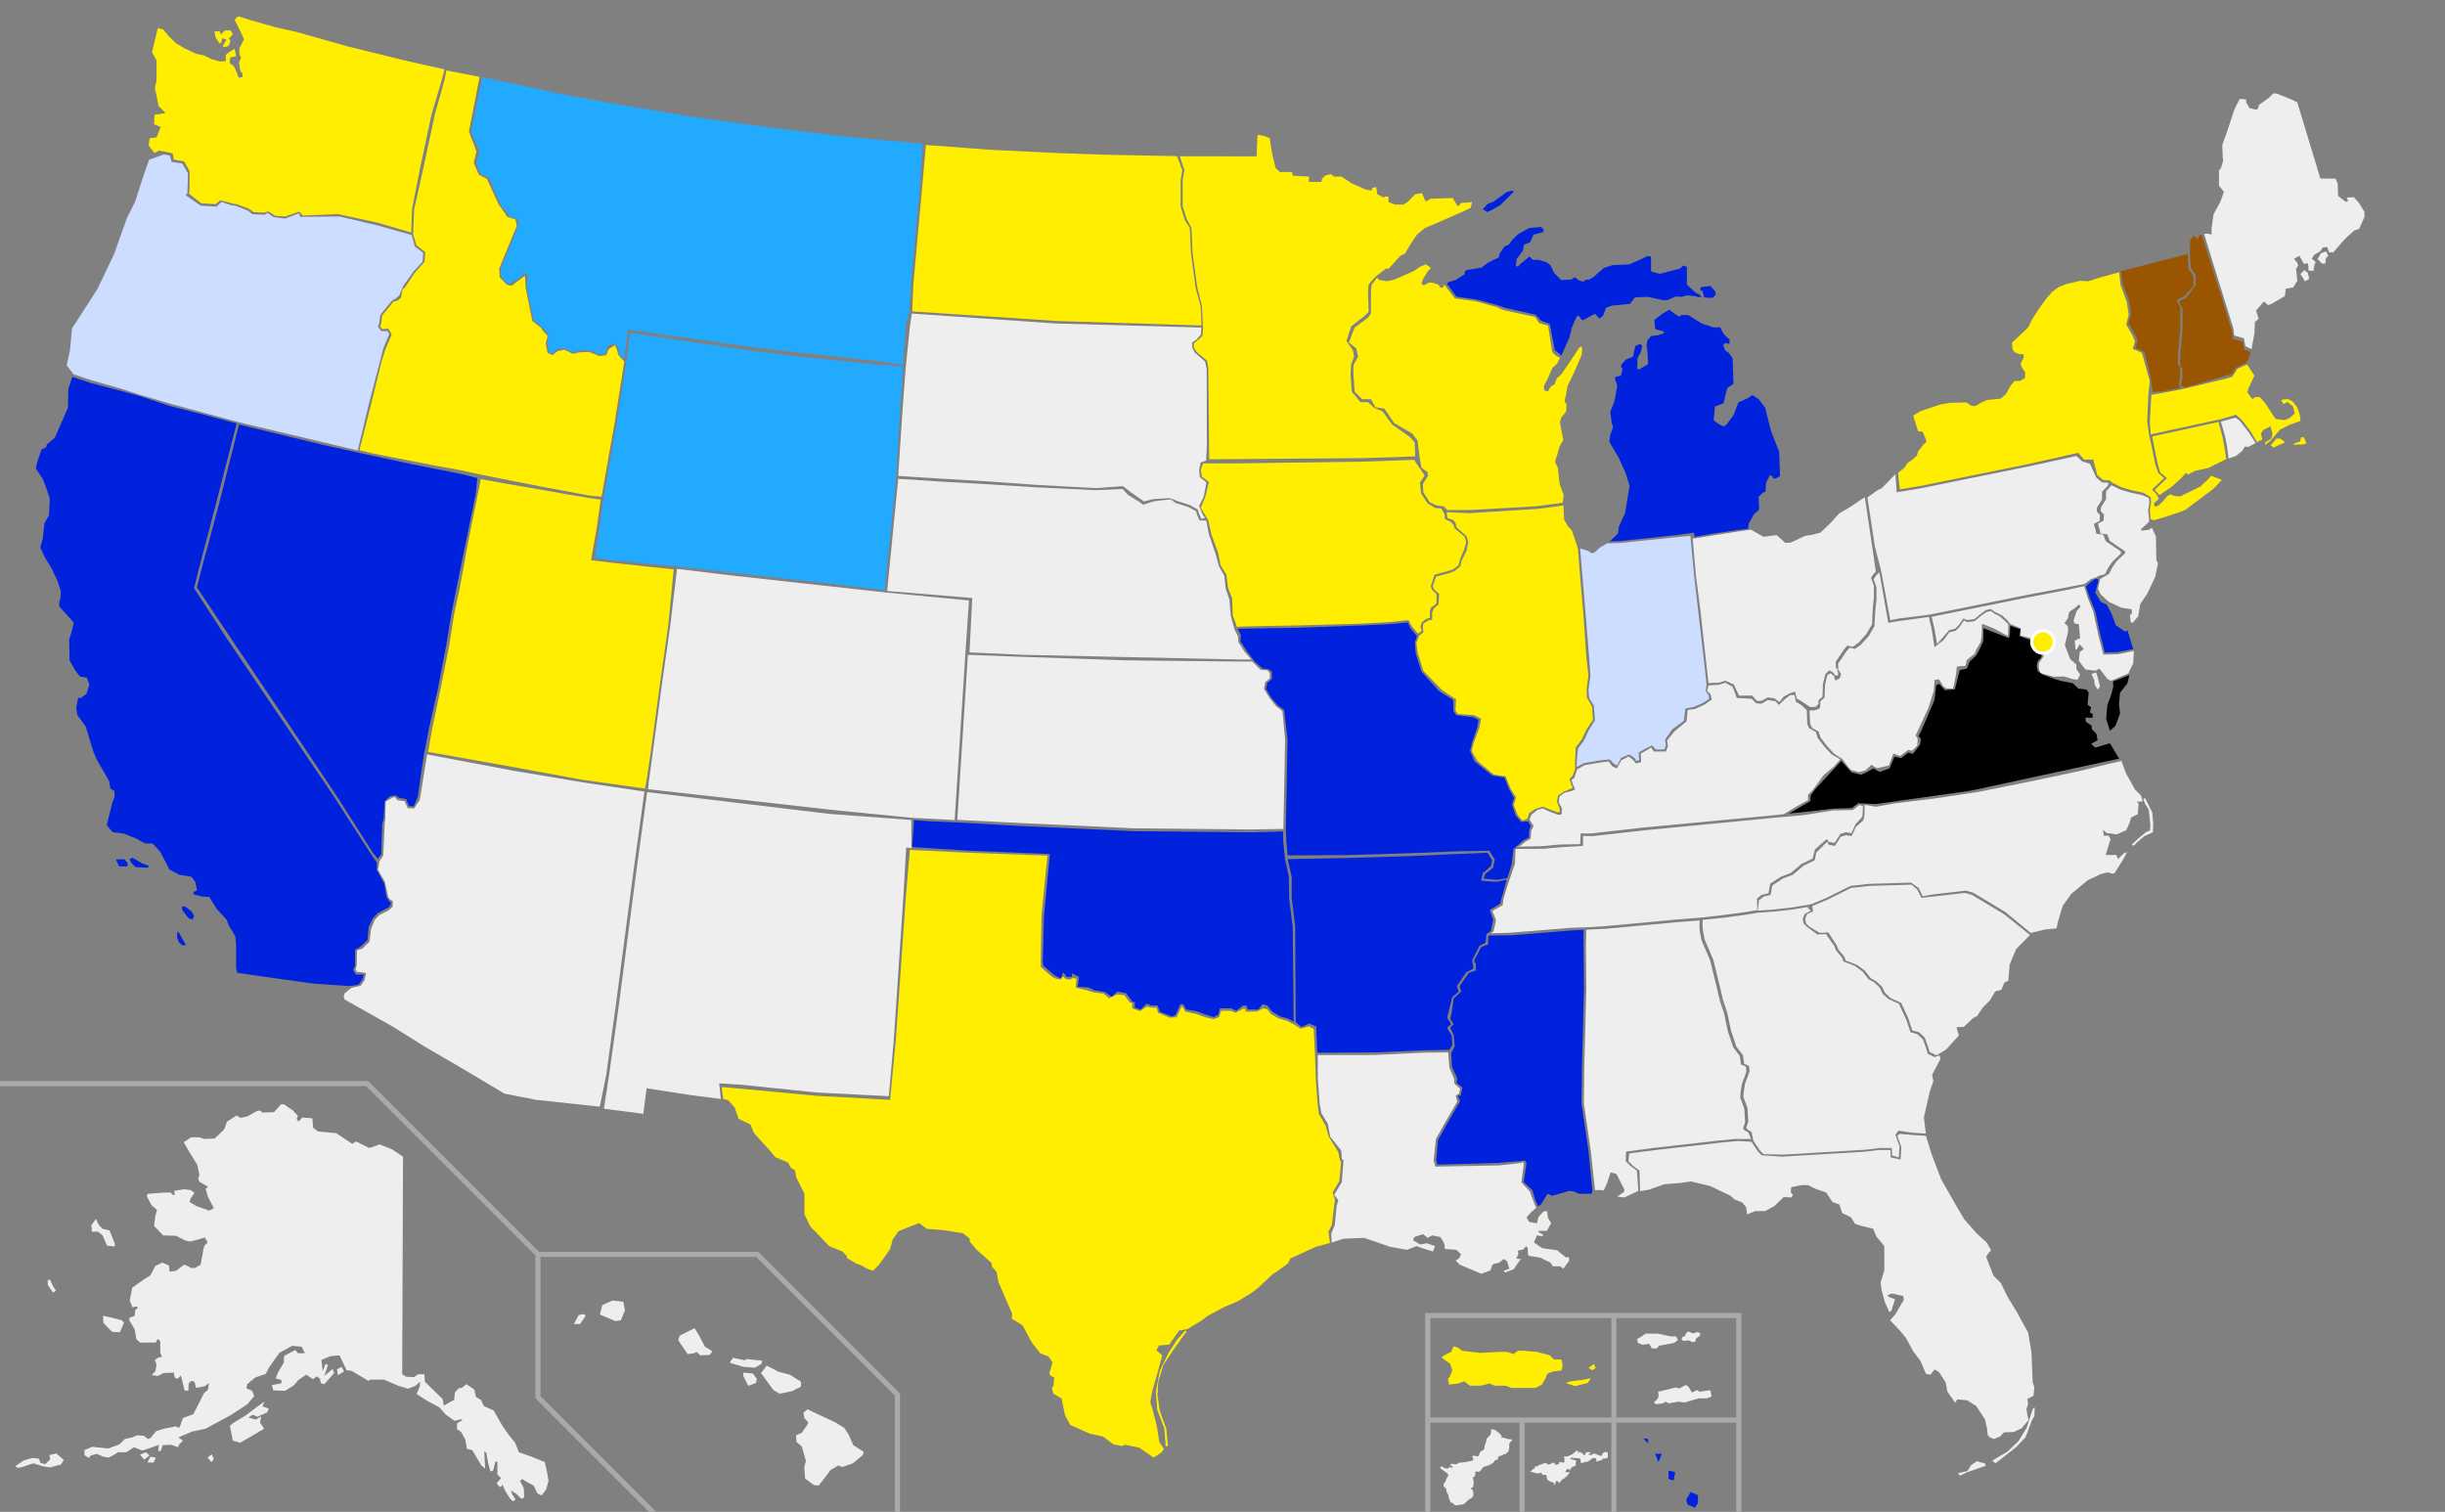 <?xml version="1.0" encoding="UTF-8" standalone="no"?>
<svg xmlns="http://www.w3.org/2000/svg" xmlns:xlink="http://www.w3.org/1999/xlink" width="959" height="593">

<rect width="100%" height="100%" fill="#808080" stroke="none"/>

<title>United States gubernatorial term limits</title>

<style type="text/css">

  .abs {fill: #02d;}  /* two, absolute */
  .eightofsixteen {fill: #2af;}  /* two; eligible 8 of every 16 years */
  .eightoftwelve {fill: #cdf;}  /* two; eligible 8 of every 12 years */
  .afterfour {fill: #eee;}  /* two; eligible after 4 years */
  .oneterm {fill: #000;}  /* one term only */
  .nolimit {fill: #fe0;}  /* no term limit */
  .twoyearterm {fill: #950;}  /* no term limit; term is two years */

  .spotDC {opacity: 1;} /* Show DC as a large spot or not */

</style>


<defs>

  <!-- Plain fill pattern -->

  <g id="fill" transform="rotate(45)">
    <rect x="-150" y="-150" width="300" height="300"/>
  </g>

  <!-- Fill patterns colored according to term limits -->

  <g id="abs"><use xlink:href="#fill" class="abs"/></g>
  <g id="eightofsixteen"><use xlink:href="#fill" class="eightofsixteen"/></g>
  <g id="eightoftwelve"><use xlink:href="#fill" class="eightoftwelve"/></g>
  <g id="afterfour"><use xlink:href="#fill" class="afterfour"/></g>
  <g id="oneterm"><use xlink:href="#fill" class="oneterm"/></g>
  <g id="nolimit"><use xlink:href="#fill" class="nolimit"/></g>
  <g id="twoyearterm"><use xlink:href="#fill" class="twoyearterm"/></g>

  <!-- Even in Meet mode, nicely trim the discontinuity lines. -->

  <clipPath id="clipPathDiscoLines">
    <rect x="0" y="0" width="959" height="593"/>
  </clipPath>

  <!-- The fifty states of the USA -->

  <!-- Alabama -->

  <clipPath id="clipPathAL">
    <path id="pathAL" d="M 625.598,466.771 L 623.982,451.574 L 621.234,432.821         L 621.396,418.757 L 622.204,387.718 L 622.042,371.067 L 622.207,364.648         L 629.964,364.277 L 657.769,361.691 L 666.692,361.028 L 666.544,363.211         L 666.706,365.312 L 667.352,368.707 L 670.747,376.629 L 673.172,386.49         L 674.627,392.633 L 676.244,397.483 L 677.699,404.434 L 679.8,410.739         L 682.387,414.134 L 682.872,417.529 L 684.812,418.337 L 684.973,420.439         L 683.195,425.289 L 682.71,428.522 L 682.548,430.462 L 684.165,434.827         L 684.488,440.161 L 683.68,442.586 L 684.327,443.395 L 685.782,444.203         L 686.817,446.738 L 680.512,446.738 L 673.722,447.385 L 648.18,450.295         L 637.768,451.701 L 637.672,455.454 L 639.45,457.232 L 642.037,459.172         L 642.618,467.107 L 637.076,469.68 L 634.327,469.357 L 637.076,467.417         L 637.076,466.447 L 634.004,460.466 L 631.741,459.819 L 630.286,464.184         L 628.993,466.932 L 628.346,466.771 L 625.598,466.771 z"/>
  </clipPath>

  <!-- Alaska -->

  <clipPath id="clipPathAK">
    <path id="pathAK" d="M 158.077,28.675 L 157.753,114.032 L 159.37,115.002         L 162.442,115.164 L 163.897,114.032 L 166.483,114.032 L 166.645,116.942         L 173.596,123.732 L 174.081,126.318 L 177.476,124.378 L 178.123,124.217         L 178.446,121.145 L 179.901,119.529 L 181.033,119.367 L 182.973,117.912         L 186.044,120.014 L 186.691,122.923 L 188.631,124.055 L 189.762,126.48         L 193.642,128.258 L 197.037,134.24 L 199.785,138.12 L 202.049,140.868         L 203.504,144.586 L 208.515,146.364 L 213.688,148.466 L 214.658,152.831         L 215.143,155.902 L 214.173,159.297 L 212.395,161.56 L 210.778,160.752         L 209.323,157.681 L 206.575,156.226 L 204.797,155.094 L 203.988,155.902         L 205.443,158.651 L 205.605,162.369 L 204.473,162.854 L 202.534,160.914         L 200.432,159.621 L 200.917,161.237 L 202.21,163.015 L 201.402,163.824         C 201.402,163.824 200.594,163.5 200.109,162.854         C 199.624,162.207 198.007,159.459 198.007,159.459 L 197.037,157.196         C 197.037,157.196 196.714,158.489 196.067,158.166         C 195.42,157.842 194.774,156.711 194.774,156.711 L 196.552,154.771         L 195.097,153.316 L 195.097,148.304 L 194.289,148.304 L 193.481,151.699         L 192.349,152.184 L 191.379,148.466 L 190.732,144.748 L 189.924,144.263         L 190.247,149.921 L 190.247,151.052 L 188.792,149.759 L 185.236,143.778         L 183.134,143.293 L 182.488,139.575 L 180.871,136.665 L 179.254,135.533         L 179.254,133.27 L 181.356,131.976 L 180.871,131.653 L 178.284,132.3         L 174.889,129.875 L 172.303,126.965 L 167.453,124.378 L 163.412,121.792         L 164.705,118.559 L 164.705,116.942 L 162.927,118.559 L 160.017,119.69         L 156.298,118.559 L 150.64,116.134 L 145.144,116.134 L 144.497,116.619         L 138.031,112.739 L 135.929,112.415 L 133.181,106.596 L 129.624,106.919         L 126.068,108.374 L 126.553,112.9 L 127.684,109.991 L 128.654,110.314         L 127.199,114.679 L 130.433,111.93 L 131.079,113.547 L 127.199,117.912         L 125.906,117.589 L 125.421,115.649 L 124.128,114.84 L 122.835,115.972         L 120.086,114.194 L 117.015,116.295 L 115.236,118.397 L 111.842,120.498         L 107.153,120.337 L 106.668,118.235 L 110.387,117.589 L 110.387,116.295         L 108.123,115.649 L 109.093,113.224 L 111.357,109.344 L 111.357,107.566         L 111.518,106.757 L 115.883,104.494 L 116.853,105.787 L 119.601,105.787         L 118.308,103.201 L 114.59,102.877 L 109.578,105.626 L 107.153,109.021         L 105.375,111.607 L 104.244,113.87 L 100.04,115.325 L 96.969,117.912         L 96.645,119.529 L 98.909,120.498 L 99.717,122.6 L 96.969,125.833         L 90.502,130.037 L 82.743,134.24 L 80.641,135.371 L 75.306,136.503         L 69.971,138.766 L 71.75,140.06 L 70.295,141.514 L 69.81,142.646         L 67.061,141.676 L 63.828,141.838 L 63.02,144.101 L 62.05,144.101         L 62.373,141.676 L 58.817,142.969 L 55.907,143.939 L 52.512,142.646         L 49.602,144.586 L 46.369,144.586 L 44.267,145.879 L 42.651,146.688         L 40.549,146.364 L 37.962,145.233 L 35.699,145.879 L 34.729,146.849         L 33.113,145.718 L 33.113,143.778 L 36.184,142.484 L 42.489,143.131         L 46.854,141.514 L 48.955,139.413 L 51.865,138.766 L 53.644,137.958         L 56.392,138.12 L 58.008,139.413 L 58.978,139.09 L 61.242,136.341         L 64.313,135.371 L 67.708,134.725 L 69.001,134.401 L 69.648,134.886         L 70.456,134.886 L 71.75,131.168 L 75.791,129.713 L 77.731,125.995         L 79.994,121.468 L 81.611,120.014 L 81.934,117.427 L 80.318,118.72         L 76.923,119.367 L 76.276,116.942 L 74.983,116.619 L 74.013,117.589         L 73.851,120.498 L 72.396,120.337 L 70.941,114.517 L 69.648,115.81         L 68.516,115.325 L 68.193,113.385 L 64.152,113.547 L 62.05,114.679         L 59.463,114.355 L 60.918,112.9 L 61.403,110.314 L 60.757,108.374         L 62.212,107.404 L 63.505,107.242 L 62.858,105.464 L 62.858,101.099         L 61.888,100.129 L 61.08,101.584 L 54.937,101.584 L 53.482,100.291         L 52.835,96.411 L 50.734,92.854 L 50.734,91.884 L 52.835,91.076         L 52.997,88.975 L 54.129,87.843 L 53.32,87.358 L 52.027,87.843         L 50.895,85.095 L 51.865,80.083 L 56.392,76.85 L 58.978,75.233         L 60.918,71.515 L 63.667,70.222 L 66.253,71.353 L 66.576,73.778         L 69.001,73.455 L 72.235,71.03 L 73.851,71.677 L 74.821,72.323         L 76.438,72.323 L 78.701,71.03 L 79.509,66.665         C 79.509,66.665 79.833,63.755 80.479,63.27         C 81.126,62.785 81.449,62.3 81.449,62.3 L 80.318,60.361 L 77.731,61.169         L 74.498,61.977 L 72.558,61.492 L 69.001,59.714 L 63.99,59.552         L 60.433,55.834 L 60.918,51.954 L 61.565,49.529 L 59.463,47.751         L 57.523,44.033 L 58.008,43.224 L 64.798,42.739 L 66.9,42.739         L 67.87,43.709 L 68.516,43.709 L 68.355,42.093 L 72.235,41.446         L 74.821,41.769 L 76.276,42.901 L 74.821,45.003 L 74.336,46.458         L 77.084,48.074 L 82.096,49.853 L 83.874,48.883 L 81.611,44.518         L 80.641,41.285 L 81.611,40.476 L 78.216,38.536 L 77.731,37.405         L 78.216,35.788 L 77.408,31.908 L 74.498,27.22 L 72.073,23.017         L 74.983,21.077 L 78.216,21.077 L 79.994,21.723 L 84.198,21.562         L 87.916,18.005 L 89.047,14.934 L 92.766,12.509 L 94.382,13.479         L 97.13,12.832 L 100.849,10.731 L 101.98,10.569 L 102.95,11.377         L 107.477,11.216 L 110.225,8.144 L 111.357,8.144 L 114.913,10.569         L 116.853,12.67 L 116.368,13.802 L 117.015,14.934 L 118.631,13.317         L 122.511,13.64 L 122.835,17.359 L 124.774,18.814 L 131.888,19.46         L 138.192,23.663 L 139.647,22.693 L 144.82,25.28 L 146.922,24.633         L 148.862,23.825 L 153.712,25.765 L 158.077,28.675 z         M 42.974,57.612 L 45.076,62.947 L 44.914,63.917 L 42.004,63.594         L 40.226,59.552 L 38.447,58.097 L 36.022,58.097 L 35.861,55.511         L 37.639,53.086 L 38.771,55.511 L 40.226,56.966 L 42.974,57.612 z         M 40.387,91.076 L 44.106,91.884 L 47.824,92.854 L 48.632,93.824         L 47.015,97.543 L 43.944,97.381 L 40.549,93.824 L 40.387,91.076 z         M 19.695,77.012 L 20.826,79.598 L 21.958,81.215 L 20.826,82.023         L 18.725,78.952 L 18.725,77.012 L 19.695,77.012 z         M 5.953,150.082 L 9.348,147.819 L 12.743,146.849 L 15.33,147.173         L 15.815,148.789 L 17.755,149.274 L 19.695,147.334 L 19.371,145.718         L 22.12,145.071 L 25.03,147.658 L 23.898,149.436 L 19.533,150.567         L 16.785,150.082 L 13.067,148.951 L 8.702,150.406 L 7.085,150.729         L 5.953,150.082 z         M 54.937,145.556 L 56.553,147.496 L 58.655,145.879 L 57.2,144.586         L 54.937,145.556 z         M 57.847,148.628 L 58.978,146.364 L 61.08,146.688 L 60.272,148.628         L 57.847,148.628 z         M 81.449,146.688 L 82.904,148.466 L 83.874,147.334 L 83.066,145.394         L 81.449,146.688 z         M 90.179,134.24 L 91.311,140.06 L 94.221,140.868 L 99.232,137.958         L 103.597,135.371 L 101.98,132.946 L 102.465,130.521 L 100.364,131.815         L 97.454,131.006 L 99.07,129.875 L 101.01,130.683 L 104.89,128.905         L 105.375,127.45 L 102.95,126.642 L 103.759,124.702 L 101.01,126.642         L 96.322,130.198 L 91.472,133.108 L 90.179,134.24 z         M 132.534,114.355 L 134.959,112.9 L 133.989,111.122 L 132.211,112.092         L 132.534,114.355 z"/>
  </clipPath>

  <!-- Arizona -->

  <clipPath id="clipPathAZ">
    <path id="pathAZ" d="M 137.747,387.5 L 135.12,389.659 L 134.797,391.114         L 135.282,392.084 L 154.196,402.753 L 166.32,410.351 L 181.031,418.919         L 197.844,428.942 L 210.13,431.367 L 235.258,434.072 L 237.789,421.565         L 241.542,394.322 L 248.507,341.441 L 252.764,310.475 L 228.167,306.797         L 200.961,302.224 L 167.532,295.906 L 164.61,313.998 L 164.153,314.456         L 162.438,317.085 L 159.923,316.97 L 158.666,314.227 L 155.922,313.884         L 155.008,312.741 L 154.093,312.741 L 153.179,313.312 L 151.236,314.341         L 151.121,321.314 L 150.893,323.029 L 150.321,335.603 L 148.835,337.775         L 148.264,341.09 L 151.007,346.005 L 152.264,351.835 L 153.065,352.864         L 154.093,353.436 L 153.979,355.722 L 152.379,357.094 L 148.949,358.808         L 147.006,360.752 L 145.52,364.41 L 144.948,369.325 L 142.091,372.068         L 140.033,372.754 L 139.919,378.584 L 139.462,380.299 L 139.919,381.099         L 143.577,381.671 L 143.005,384.414 L 141.519,386.586 L 137.747,387.5 z         "/>
  </clipPath>

  <!-- Arkansas -->

  <clipPath id="clipPathAR">
    <path id="pathAR" d="M 590.952,344.953 L 587.105,345.891 L 580.932,345.433         L 581.618,342.461 L 584.819,339.718 L 585.276,337.432 L 583.447,334.459         L 572.473,334.917 L 551.668,335.831 L 528.349,336.517 L 505.029,336.974         L 506.63,343.833 L 506.63,352.063 L 508.002,363.037 L 508.23,400.874         L 510.516,402.818 L 513.488,401.446 L 516.232,402.589 L 516.662,412.912         L 539.548,412.77 L 558.412,411.969 L 568.534,411.772 L 569.679,409.681         L 569.393,406.132 L 567.567,403.16 L 569.166,401.675 L 567.567,399.163         L 568.251,396.653 L 569.62,391.048 L 572.138,388.985 L 571.452,386.701         L 575.11,381.329 L 577.853,379.96 L 577.74,378.467 L 577.394,376.641         L 580.251,371.042 L 582.654,369.786 L 583.038,366.358 L 584.809,365.117         L 585.666,360.882 L 584.324,356.872 L 588.366,354.495 L 588.916,352.476         L 590.151,348.208 L 590.952,344.953 z"/>
  </clipPath>

  <!-- California -->

  <clipPath id="clipPathCA">
    <path id="pathCA" d="M 136.741,386.754 L 140.556,386.265 L 142.042,384.254         L 142.774,382.312 L 139.597,382.222 L 138.498,380.459 L 139.277,378.745         L 139.23,372.594 L 141.448,371.266 L 144.146,368.683 L 144.557,363.768         L 146.203,360.27 L 148.147,358.166 L 151.415,356.452 L 152.695,355.722         L 153.451,354.238 L 152.583,353.346 L 151.622,351.835 L 150.686,346.487         L 147.782,341.251 L 147.879,338.464 L 145.678,335.216 L 130.679,311.987         L 111.246,283.273 L 88.819,250.239 L 76.117,230.694 L 77.913,223.486         L 84.726,197.537 L 92.842,166.101 L 80.477,162.764 L 66.988,159.335         L 54.414,155.22 L 46.869,153.162 L 35.438,150.19 L 28.387,147.778         L 26.807,152.503 L 26.645,159.939 L 21.472,171.74 L 18.401,174.327         L 18.077,175.459 L 16.299,176.267 L 14.844,180.47 L 14.036,183.703         L 16.784,187.906 L 18.401,192.11 L 19.532,195.666 L 19.209,202.133         L 17.431,205.204 L 16.784,211.024 L 15.814,214.742 L 17.592,218.622         L 20.341,223.148 L 22.604,227.998 L 23.897,232.04 L 23.574,235.273         L 23.25,235.758 L 23.25,237.86 L 28.909,244.164 L 28.424,246.589         L 27.777,248.852 L 27.13,250.792 L 27.292,259.037 L 29.394,262.755         L 31.333,265.342 L 34.082,265.827 L 35.052,268.575 L 33.92,272.132         L 31.818,273.748 L 30.687,273.748 L 29.879,277.628 L 30.363,280.538         L 33.597,284.903 L 35.213,290.238 L 36.668,294.926 L 37.962,297.997         L 41.356,303.817 L 42.811,306.404 L 43.296,309.313 L 44.913,310.283         L 44.913,312.708 L 44.105,314.648 L 42.326,321.761 L 41.841,323.701         L 44.266,326.45 L 48.469,326.934 L 52.996,328.713 L 56.876,330.814         L 59.786,330.814 L 62.696,333.886 L 65.282,338.736 L 66.414,340.999         L 70.294,343.101 L 75.143,343.909 L 76.598,346.01 L 77.245,349.244         L 75.79,349.89 L 76.113,350.86 L 79.347,351.669 L 82.095,351.83         L 85.005,356.518 L 88.885,360.722 L 89.693,362.985 L 92.279,367.188         L 92.603,370.421 L 92.603,379.797 L 93.088,381.576 L 103.111,383.031         L 122.833,385.779 L 136.741,386.754 z         M 48.793,337.037 L 50.086,338.573 L 49.925,339.866 L 46.692,339.785         L 46.126,338.573 L 45.479,337.118 L 48.793,337.037 z         M 50.733,337.037 L 51.945,336.39 L 55.502,338.492 L 58.574,339.704         L 57.684,340.351 L 53.158,340.108 L 51.541,338.492 L 50.733,337.037 z         M 71.426,356.84 L 73.204,359.184 L 74.012,360.154 L 75.548,360.72         L 76.114,359.265 L 75.144,357.487 L 72.476,355.466 L 71.426,355.628         L 71.426,356.84 z         M 69.971,365.489 L 71.749,368.642 L 72.961,370.582 L 71.506,370.824         L 70.213,369.612 C 70.213,369.612 69.486,368.157 69.486,367.752         C 69.486,367.348 69.486,365.57 69.486,365.57 L 69.971,365.489 z"/>
  </clipPath>

  <!-- Colorado -->

  <clipPath id="clipPathCO">
    <path id="pathCO" d="M 378.621,256.796 L 380.061,235.515 L 347.966,232.45         L 323.503,229.751 L 286.238,225.635 L 265.547,223.121 L 262.918,245.297         L 259.717,267.702 L 255.965,295.689 L 254.459,306.797 L 254.208,309.56         L 288.135,313.354 L 325.875,317.621 L 357.836,320.786 L 374.444,321.633         "/>
  </clipPath>

  <!-- Connecticut -->

  <clipPath id="clipPathCT">
    <path id="pathCT" d="M 873.198,180.05 L 872.571,175.846 L 871.762,171.481         L 870.146,165.5 L 865.994,166.404 L 844.17,171.173 L 844.816,174.487         L 846.271,181.762 L 847.244,185.233 L 849.946,187.555 L 845.14,192.108 L 846.972,194.218         L 851.928,190.816 L 855.484,187.583 L 857.424,185.482 L 858.232,186.128         L 860.98,184.673 L 866.154,183.542 L 873.198,180.05 z"/>
  </clipPath>

  <!-- Delaware -->

  <clipPath id="clipPathDE">
    <path id="pathDE" d="M 822.353,230.423 L 822.942,228.32 L 822.963,227.116         L 821.694,227.027 L 819.592,228.644 L 818.137,230.099 L 819.592,234.302         L 821.856,239.96 L 823.957,249.66 L 825.574,255.964 L 830.585,255.803         L 836.727,254.591 L 834.463,247.236 L 833.493,247.721 L 829.937,245.296         L 828.158,240.608 L 826.218,237.051 L 823.955,236.081 L 821.854,232.525         L 822.353,230.423 z"/>
  </clipPath>

  <!-- Florida -->

  <clipPath id="clipPathFL">
    <path id="pathFL" d="M 755.398,445.506 L 757.663,452.825 L 761.393,462.567         L 766.728,471.943 L 770.446,478.248 L 775.296,483.745 L 779.337,487.463         L 780.954,490.373 L 779.822,491.666 L 779.014,492.959 L 781.924,500.396         L 784.834,503.306 L 787.42,508.64 L 790.977,514.46 L 795.503,522.705         L 796.797,530.303 L 797.282,542.266 L 797.928,544.044 L 797.605,547.439         L 795.18,548.732 L 795.503,550.672 L 794.857,552.612 L 795.18,555.037         L 795.665,556.977 L 792.917,560.21 L 789.845,561.665 L 785.965,561.827         L 784.51,563.443 L 782.085,564.413 L 780.792,563.928 L 779.661,562.958         L 779.337,560.048 L 778.529,556.654 L 775.134,551.48 L 771.577,549.217         L 767.698,548.894 L 766.889,550.187 L 763.818,545.822 L 763.171,542.266         L 760.585,538.224 L 758.806,537.093 L 757.19,539.194 L 755.411,538.871         L 753.31,533.859 L 750.4,529.98 L 747.49,524.645 L 744.904,521.573         L 741.347,517.855 L 743.449,515.43 L 746.682,509.934 L 746.52,508.317         L 741.994,507.347 L 740.377,507.994 L 740.7,508.64 L 743.287,509.61         L 741.832,514.137 L 741.024,514.622 L 739.245,510.58 L 737.952,505.73         L 737.629,502.982 L 739.084,498.294 L 739.084,488.756 L 736.012,485.038         L 734.719,481.966 L 729.546,480.673 L 727.606,480.026 L 725.989,477.44         L 722.594,475.823 L 721.463,472.428 L 718.715,471.458 L 716.29,467.74         L 712.086,466.285 L 709.177,464.83 L 706.59,464.83 L 702.548,465.639         L 702.387,467.579 L 703.195,468.549 L 702.71,469.68 L 699.639,469.519         L 695.92,473.075 L 692.364,475.015 L 688.484,475.015 L 685.251,476.308         L 684.927,473.56 L 683.311,471.62 L 680.401,470.489 L 678.784,469.034         L 670.701,465.154 L 663.103,463.375 L 658.738,464.022 L 652.757,464.507         L 646.776,466.609 L 643.296,467.222 L 643.058,459.172 L 640.472,457.232         L 638.694,455.454 L 639.017,452.382 L 649.202,451.089 L 674.744,448.179         L 681.534,447.532 L 686.97,447.813 L 689.556,451.692 L 691.011,453.147         L 699.109,453.663 L 709.929,453.016 L 731.442,451.723 L 736.887,451.048         L 741.464,451.076 L 741.626,453.986 L 745.45,454.794 L 745.773,449.987         L 744.157,445.461 L 745.112,444.728 L 750.224,445.183 L 755.398,445.506         z         M 767.943,577.911 L 770.368,577.265 L 771.661,577.022 L 773.116,574.678         L 775.46,573.062 L 776.753,573.547 L 778.451,573.87 L 778.855,574.921         L 775.379,576.133 L 771.176,577.588 L 768.832,578.801 L 767.943,577.911         z         M 781.442,572.9 L 782.654,573.951 L 785.402,571.849 L 790.737,567.646         L 794.455,563.766 L 796.961,557.138 L 797.931,555.44 L 798.093,552.046         L 797.365,552.531 L 796.395,555.36 L 794.94,559.967 L 791.707,565.221         L 787.342,569.424 L 783.947,571.364 L 781.442,572.9 z"/>
  </clipPath>

  <!-- Georgia -->

  <clipPath id="clipPathGA">
    <path id="pathGA" d="M 689.616,357.973 L 684.766,358.781 L 676.36,359.913         L 667.792,360.802 L 667.792,362.985 L 667.953,365.086 L 668.6,368.481         L 671.995,376.402 L 674.42,386.264 L 675.875,392.407 L 677.491,397.257         L 678.946,404.208 L 681.048,410.513 L 683.635,413.908 L 684.12,417.303         L 686.059,418.111 L 686.221,420.212 L 684.443,425.062 L 683.958,428.295         L 683.796,430.235 L 685.413,434.6 L 685.736,439.935 L 684.928,442.36         L 685.574,443.168 L 687.029,443.977 L 687.676,447.371 L 690.263,451.251         L 691.718,452.706 L 699.639,452.868 L 710.459,452.221 L 731.971,450.928         L 737.417,450.254 L 741.994,450.281 L 742.156,453.191 L 744.742,453.999         L 745.066,449.635 L 743.449,445.108 L 744.581,443.492 L 750.4,444.3         L 755.378,444.618 L 754.602,438.319 L 756.866,428.296 L 758.321,424.093         L 757.836,421.506 L 761.17,415.262 L 760.66,413.91 L 758.746,414.615         L 756.16,413.321 L 755.513,411.22 L 754.22,407.663 L 751.957,405.562         L 749.37,404.915 L 747.753,400.065 L 744.828,393.73 L 740.625,391.79         L 738.524,389.85 L 737.23,387.264 L 735.129,385.324 L 732.865,384.031         L 730.602,381.121 L 727.531,378.857 L 723.004,377.079 L 722.519,375.624         L 720.094,372.714 L 719.609,371.259 L 716.214,366.351 L 712.82,366.513         L 708.69,363.469 L 707.396,362.176 L 707.073,360.398 L 707.881,358.458         L 710.233,357.223 L 709.099,356.001 L 709.177,355.71 L 703.357,356.68         L 696.406,357.488 L 689.616,357.973 z"/>
  </clipPath>

  <!-- Hawaii -->

  <clipPath id="clipPathHI">
    <path id="pathHI" d="M 14.087,27.31 L 16.027,23.753 L 18.291,23.43         L 18.614,24.238 L 16.512,27.31 L 14.087,27.31 z         M 24.272,23.592 L 30.415,26.178 L 32.517,25.855 L 34.133,21.975         L 33.487,18.58 L 29.284,18.095 L 25.242,19.873 L 24.272,23.592 z         M 54.988,33.615 L 58.706,39.111 L 61.131,38.788 L 62.262,38.303         L 63.717,39.596 L 67.436,39.434 L 68.406,37.979 L 65.496,36.201         L 63.556,32.483 L 61.454,28.926 L 55.634,31.836 L 54.988,33.615 z         M 75.195,42.506 L 76.489,40.566 L 81.177,41.536 L 81.823,41.051         L 87.967,41.698 L 87.643,42.991 L 85.057,44.446 L 80.692,44.123         L 75.195,42.506 z         M 80.53,47.679 L 82.47,51.559 L 85.542,50.427 L 85.865,48.811         L 84.248,46.709 L 80.53,46.386 L 80.53,47.679 z         M 87.482,46.547 L 89.745,43.638 L 94.433,46.062 L 98.798,47.194         L 103.163,49.942 L 103.163,51.882 L 99.606,53.661 L 94.756,54.631         L 92.331,53.176 L 87.482,46.547 z         M 104.133,62.067 L 105.749,60.774 L 109.144,62.39 L 116.742,65.947         L 120.137,68.048 L 121.754,70.473 L 123.694,74.838 L 127.735,77.425         L 127.412,78.718 L 123.532,81.951 L 119.329,83.406 L 117.874,82.76         L 114.802,84.538 L 112.377,87.771 L 110.114,90.681 L 108.336,90.519         L 104.779,87.933 L 104.456,83.406 L 105.103,80.981 L 103.486,75.323         L 101.384,73.545 L 101.223,70.958 L 103.486,69.988 L 105.588,66.917         L 106.073,65.947 L 104.456,64.169 L 104.133,62.067 z"/>
  </clipPath>

  <!-- Idaho -->

  <clipPath id="clipPathID">
    <path id="pathID" d="M 162.12,180.96         C 139.509,176.617 147.973,178.113 140.979,176.609 L 145.406,159.107         L 149.75,141.389 L 151.122,137.159 L 153.637,131.215 L 152.379,128.929         L 149.864,129.043 L 149.064,128.014 L 149.521,126.871 L 149.864,123.785         L 154.322,118.298 L 156.151,117.841 L 157.295,116.697 L 157.866,113.497         L 158.781,112.811 L 162.667,106.981 L 166.554,102.637 L 166.782,98.865         L 163.353,96.236 L 162.038,91.835 L 162.439,82.175 L 166.096,65.715         L 170.555,44.91 L 174.327,31.421 L 175.089,27.618 L 188.085,30.146         L 183.927,51.654 L 186.875,59.359 L 185.824,63.932 L 187.813,68.504         L 191.014,70.197 L 195.475,80.003 L 198.17,83.822 L 198.787,84.965         L 202.217,86.108 L 202.674,88.647 L 195.747,105.449 L 196.068,108.766         L 198.743,111.646 L 200.621,112.127 L 205.422,108.513 L 205.787,108.012         L 205.943,108.858 L 206.196,112.993 L 208.779,125.888 L 212.232,128.564         L 212.665,129.41 L 214.815,131.857 L 214.037,134.644 L 214.723,138.395         L 216.668,139.309 L 218.794,137.665 L 221.377,137.183 L 224.738,138.784         L 227.253,138.19 L 231.047,138.03 L 235.026,139.63 L 237.77,139.333         L 238.708,137.003 L 241.199,135.354 L 241.929,137.047 L 242.547,139.285         L 244.855,141.824 L 241.083,165.805 L 235.938,194.814 L 231.779,194.495         L 223.595,192.963 L 213.788,191.134 L 201.625,188.755 L 189.097,186.251         L 180.614,184.412 L 171.355,182.743 L 162.12,180.96 z"/>
  </clipPath>

  <!-- Illinois -->

  <clipPath id="clipPathIL">
    <path id="pathIL" d="M 617.804,301.601 L 617.804,297.997 L 618.063,293.13         L 620.439,289.993 L 622.218,286.226 L 624.804,282.364 L 624.433,277.111         L 622.427,273.569 L 622.331,270.222 L 623.026,264.953 L 622.2,257.774         L 621.134,241.997 L 619.841,226.979 L 618.919,215.34 L 618.646,214.419         L 617.838,211.832 L 616.544,208.114 L 614.928,206.336 L 613.473,203.749         L 613.239,198.26 L 603.337,199.572 L 576.131,201.287 L 567.443,200.858         L 567.672,203.23 L 569.958,203.916 L 570.872,205.059 L 571.329,206.888         L 575.216,210.318 L 575.902,212.604 L 575.216,216.033 L 573.387,219.691         L 572.701,222.206 L 570.415,224.035 L 568.586,224.721 L 563.328,226.093         L 562.642,227.922 L 561.956,229.979 L 562.642,231.351 L 564.471,232.951         L 564.242,237.067 L 562.413,238.667 L 561.727,240.267 L 561.727,243.011         L 559.898,243.468 L 558.298,244.611 L 558.069,245.983 L 558.298,248.04         L 556.583,249.355 L 555.554,252.156 L 556.012,255.814 L 558.298,263.13         L 565.614,270.674 L 571.101,274.332 L 570.872,278.676 L 571.787,280.048         L 578.188,280.505 L 580.932,281.877 L 580.246,285.535 L 577.96,291.479         L 577.274,294.68 L 579.56,298.566 L 585.961,303.824 L 590.534,304.51         L 592.591,309.54 L 594.649,312.741 L 593.734,315.713 L 595.335,319.828         L 597.164,321.886 L 599.108,321.093 L 599.795,318.93 L 601.831,317.492         L 605.067,316.392 L 608.156,317.572 L 611.032,318.638 L 611.823,318.428         L 611.758,317.186 L 610.691,314.421 L 611.128,312.044 L 613.409,310.476         L 615.768,309.489 L 616.931,309.069 L 616.35,307.744 L 615.589,305.578         L 616.835,304.315 L 617.804,301.601 z"/>
  </clipPath>

  <!-- Indiana -->

  <clipPath id="clipPathIN">
    <path id="pathIN" d="M 618.42,300.855 L 618.486,297.997 L 618.971,293.47         L 621.234,290.56 L 623.012,286.68 L 625.599,282.477 L 625.114,276.657         L 623.336,273.909 L 623.012,270.676 L 623.821,265.179 L 623.336,258.228         L 622.042,242.224 L 620.749,226.866 L 619.778,215.146 L 622.85,216.035         L 624.304,217.005 L 625.436,216.682 L 627.538,214.742 L 630.367,213.125         L 635.46,212.963 L 657.446,210.7 L 663.022,210.167 L 664.525,226.123         L 668.776,262.964 L 669.375,268.736 L 669.003,270.999 L 670.231,272.795         L 670.327,274.167 L 667.806,275.767 L 664.267,277.318 L 661.065,277.868         L 660.466,282.735 L 655.891,286.048 L 653.095,290.058 L 653.418,292.435         L 652.837,293.969 L 649.511,293.969 L 647.925,292.352 L 645.432,293.615         L 642.749,295.118 L 642.91,298.172 L 641.717,298.43 L 641.249,297.412         L 639.082,295.909 L 635.832,297.25 L 634.28,300.257 L 632.842,299.448         L 631.387,297.849 L 626.923,298.334 L 621.33,299.304 L 618.42,300.855 z         "/>
  </clipPath>

  <!-- Iowa -->

  <clipPath id="clipPathIA">
    <path id="pathIA" d="M 566.593,201.628 L 566.764,203.571 L 569.05,204.711         L 570.192,205.967 L 570.535,207.229 L 574.422,210.431 L 575.108,212.604         L 574.308,215.466 L 572.82,219.01 L 572.02,221.752 L 569.848,223.354         L 568.132,223.927 L 562.647,225.412 L 561.961,227.695 L 561.162,229.979         L 561.734,231.351 L 563.45,233.065 L 563.448,236.726 L 561.279,238.327         L 560.82,239.813 L 560.82,242.33 L 559.331,242.787 L 557.617,244.157         L 557.162,245.642 L 557.617,247.36 L 556.243,248.564 L 553.949,245.873         L 552.466,243.246 L 544.125,244.045 L 533.954,244.616 L 508.917,245.304         L 495.882,245.532 L 486.509,245.761 L 485.193,245.882 L 483.538,241.41         L 483.31,234.78 L 481.71,230.665 L 481.024,225.407 L 478.737,221.749         L 477.823,216.948 L 475.079,209.403 L 473.936,204.031 L 472.565,201.859         L 470.964,199.115 L 472.793,194.771 L 474.165,189.056 L 471.421,186.998         L 470.964,184.255 L 471.879,181.74 L 473.593,181.74 L 485.139,181.74         L 534.75,181.054 L 554.627,180.368 L 556.477,183.115 L 558.31,185.737         L 558.765,186.541 L 556.935,189.289 L 557.39,193.511 L 559.905,197.398         L 562.874,199.222 L 565.279,199.452 L 566.593,201.628 z"/>
  </clipPath>

  <!-- Kansas -->

  <clipPath id="clipPathKS">
    <path id="pathKS" d="M 503.38,325.13 L 490.762,325.335 L 444.673,324.877         L 400.116,322.82 L 375.486,321.562 L 379.63,256.842 L 401.463,257.643         L 441.929,259.014 L 486.053,259.472 L 491.149,259.472 L 494.396,262.696         L 497.164,262.925 L 498.054,264 L 498.054,266.009 L 496.225,267.61         L 495.768,270.217 L 497.986,273.807 L 500.501,276.939 L 503.015,278.929         L 504.066,290.107 L 503.38,325.13 z"/>
  </clipPath>

  <!-- Kentucky -->

  <clipPath id="clipPathKY">
    <path id="pathKY" d="M 721.783,297.818 L 719.458,300.501 L 715.255,304.057         L 710.956,309.96 L 709.177,311.738 L 709.177,313.839 L 705.297,315.941         L 699.639,319.336 L 696.12,319.72 L 644.252,324.619 L 628.492,326.398         L 623.871,326.91 L 620.003,326.883 L 619.776,331.103 L 611.596,331.247         L 604.645,331.894 L 594.214,332.1 L 596.127,331.878 L 598.307,330.116         L 600.365,328.973 L 600.593,325.772 L 601.508,323.943 L 599.901,321.404         L 600.703,319.497 L 602.966,317.719 L 605.068,317.073 L 607.816,318.366         L 611.373,319.659 L 612.504,319.336 L 612.666,317.073 L 611.373,314.648         L 611.696,312.384 L 613.636,310.929 L 616.222,310.283 L 617.839,309.636         L 617.031,307.858 L 616.384,305.918 L 617.516,305.11 L 618.566,301.796         L 621.557,300.098 L 627.377,299.128 L 630.933,298.643 L 632.388,300.583         L 634.167,301.391 L 635.945,298.158 L 638.855,296.703 L 640.795,298.32         L 641.603,299.452 L 643.705,298.967 L 643.543,295.572 L 646.453,293.955         L 647.585,293.147 L 648.716,294.763 L 653.404,294.763 L 654.213,292.662         L 653.889,290.399 L 656.799,286.842 L 661.487,282.962 L 661.972,278.436         L 664.721,278.112 L 668.6,276.334 L 671.349,274.394 L 671.025,272.454         L 669.57,270.999 L 670.136,268.817 L 674.259,268.574 L 676.683,267.766         L 679.593,269.383 L 681.21,273.748 L 687.03,274.071 L 688.808,275.849         L 690.91,276.011 L 693.335,274.556 L 696.406,275.041 L 697.699,276.496         L 700.448,273.909 L 702.226,272.616 L 703.842,272.616 L 704.489,275.364         L 706.267,276.334 L 708.689,278.549 L 708.851,284.046 L 709.659,285.662         L 712.246,287.117 L 712.892,289.38 L 715.802,293.099 L 718.389,295.847         L 721.783,297.818 z"/>
  </clipPath>

  <!-- Louisiana -->

  <clipPath id="clipPathLA">
    <path id="pathLA" d="M 602.202,472.995 L 601.172,470.379 L 600.029,467.287         L 596.713,463.745 L 597.63,456.995 L 597.511,455.854 L 596.25,456.196         L 588.019,457.109 L 562.991,457.568 L 562.307,455.173 L 563.219,446.717         L 566.535,440.771 L 571.567,432.08 L 570.993,429.682 L 572.249,429.002         L 572.708,427.049 L 570.422,424.993 L 570.31,423.051 L 568.479,418.705         L 568.023,412.764 L 558.298,412.878 L 539.094,413.792 L 516.889,413.821         L 516.917,423.394 L 517.603,432.768 L 518.289,436.655 L 520.804,440.77         L 521.719,445.799 L 526.062,451.286 L 526.291,454.487 L 526.977,455.173         L 526.291,463.632 L 523.319,468.662 L 524.919,470.719 L 524.233,473.234         L 523.548,480.55 L 522.176,483.751 L 522.298,487.367 L 526.985,485.847         L 535.068,485.524 L 545.414,489.08 L 551.88,490.212 L 555.599,488.757         L 558.832,489.889 L 562.065,490.859 L 562.873,488.757 L 559.64,487.625         L 557.054,488.11 L 554.305,486.494         C 554.305,486.494 554.467,485.2 555.114,485.039         C 555.76,484.877 558.185,484.069 558.185,484.069 L 559.963,485.524         L 561.742,484.554 L 564.975,485.2 L 566.43,487.625 L 566.753,489.889         L 571.28,490.212 L 573.058,491.99 L 572.25,493.607 L 570.956,494.415         L 572.573,496.032 L 580.979,499.588 L 584.536,498.295 L 585.506,495.87         L 588.092,495.223 L 589.871,493.768 L 591.164,494.738 L 591.972,497.648         L 589.709,498.457 L 590.356,499.103 L 593.75,497.81 L 596.014,494.415         L 596.822,493.93 L 594.72,493.607 L 595.529,491.99 L 595.367,490.535         L 597.469,490.05 L 598.6,488.757 L 599.247,489.565         C 599.247,489.565 599.085,492.637 599.894,492.637         C 600.702,492.637 604.097,493.284 604.097,493.284 L 608.138,495.223         L 609.108,496.678 L 612.018,496.678 L 613.15,497.648 L 615.413,494.577         L 615.413,493.122 L 614.12,493.122 L 610.725,490.374 L 604.905,489.565         L 601.672,487.302 L 602.803,484.554 L 605.067,484.877 L 605.228,484.231         L 603.45,483.261 L 603.45,482.776 L 606.683,482.776 L 608.462,479.704         L 607.168,477.764 L 606.845,475.016 L 605.39,475.178 L 603.45,477.279         L 602.803,479.866 L 599.732,479.219 L 598.762,477.441 L 600.54,475.501         L 602.561,473.723 L 602.202,472.995 z"/>
  </clipPath>

  <!-- Maine -->

  <clipPath id="clipPathME">
    <path id="pathME" d="M 923.217,77.33 L 925.157,79.432 L 927.42,83.15         L 927.42,85.09 L 925.319,89.778 L 923.379,90.425 L 919.984,93.496         L 915.134,98.993 C 915.134,98.993 914.487,98.993 913.841,98.993         C 913.194,98.993 912.871,96.891 912.871,96.891 L 911.093,97.053         L 910.123,98.508 L 907.698,99.963 L 906.728,101.418 L 908.344,102.873         L 907.859,103.519 L 907.374,106.268 L 905.435,106.106 L 905.435,104.489         L 905.111,103.196 L 903.656,103.519 L 901.878,100.286 L 899.776,101.579         L 901.07,103.034 L 901.393,104.166 L 900.585,105.459 L 900.908,108.531         L 901.07,110.148 L 899.453,112.734 L 896.543,113.219 L 896.22,116.129         L 890.885,119.2 L 889.592,119.685 L 887.975,118.231 L 884.904,121.787         L 885.874,125.02 L 884.419,126.314 L 884.257,130.678 L 883.134,136.938         L 880.671,135.782 L 880.186,132.71 L 876.307,131.579 L 875.983,128.83         L 868.709,105.39 L 864.51,91.75 L 865.931,91.632 L 867.444,92.042         L 867.444,89.455 L 868.253,83.959 L 870.839,79.27 L 872.294,75.229         L 870.354,72.804 L 870.354,66.822 L 871.162,65.853 L 871.971,63.104         L 871.809,61.649 L 871.647,56.8 L 873.426,51.95 L 876.336,43.058         L 878.437,38.855 L 879.73,38.855 L 881.024,39.017 L 881.024,40.149         L 882.317,42.412 L 885.065,43.058 L 885.874,42.25 L 885.874,41.28         L 889.915,38.37 L 891.693,36.592 L 893.148,36.754 L 899.13,39.179         L 901.07,40.149 L 910.123,70.056 L 916.104,70.056 L 916.912,71.996         L 917.074,76.845 L 919.984,79.109 L 920.792,79.109 L 920.954,78.624         L 920.469,77.492 L 923.217,77.33 z         M 902.285,107.478 L 903.821,105.942 L 905.195,106.993 L 905.761,109.418         L 904.064,110.307 L 902.285,107.478 z         M 908.994,101.577 L 910.773,103.436         C 910.773,103.436 912.066,103.517 912.066,103.194         C 912.066,102.871 912.308,101.173 912.308,101.173 L 913.198,100.365         L 912.389,98.587 L 910.368,99.314 L 908.994,101.577 z"/>
  </clipPath>

  <!-- Maryland -->

  <clipPath id="clipPathMD">
    <path id="pathMD" d="M 836.954,255.305 L 830.813,256.597 L 825.007,256.759         L 823.163,249.66 L 821.062,239.96 L 818.798,234.302 L 817.51,229.904         L 810.004,231.526 L 795.128,234.349 L 757.676,241.9 L 758.808,246.912         L 759.778,252.57 L 760.101,252.247 L 762.202,249.822 L 764.466,247.204         L 766.891,246.589 L 768.346,245.134 L 770.124,242.547 L 771.417,243.194         L 774.327,242.87 L 776.914,240.769 L 778.92,239.315 L 780.766,238.831         L 782.41,239.96 L 785.32,241.415 L 787.26,243.194 L 788.472,244.729         L 792.595,246.427 L 792.595,249.337 L 798.091,250.63 L 799.236,251.172         L 800.647,249.144 L 803.529,251.114 L 802.251,253.596 L 801.486,257.581         L 799.708,260.168 L 799.708,262.27 L 800.354,264.048 L 805.418,265.404         L 809.729,265.342 L 812.801,266.312 L 814.903,266.635 L 815.873,264.534         L 814.418,262.432 L 814.418,260.654 L 811.993,258.552 L 809.891,253.056         L 811.184,247.721 L 811.023,245.619 L 809.729,244.326         C 809.729,244.326 811.184,242.709 811.184,242.063         C 811.184,241.416 811.669,239.961 811.669,239.961 L 813.609,238.668         L 815.549,237.051 L 816.034,238.021 L 814.579,239.638 L 813.286,243.356         L 813.609,244.488 L 815.388,244.811 L 815.873,250.307 L 813.771,251.277         L 814.094,254.834 L 814.579,254.672 L 815.711,252.732 L 817.327,254.511         L 815.711,255.804 L 815.388,259.199 L 817.974,262.594 L 821.854,263.079         L 823.471,262.27 L 826.707,266.453 L 828.065,266.99 L 834.719,264.193         L 836.727,260.169 L 836.954,255.305 z         M 820.321,264.289 L 821.453,266.795 L 821.614,268.573 L 822.746,270.433         C 822.746,270.433 823.635,269.543 823.635,269.22         C 823.635,268.897 822.908,266.149 822.908,266.149 L 822.18,263.804         L 820.321,264.289 z"/>
  </clipPath>

  <!-- Massachusetts -->

  <clipPath id="clipPathMA">
    <path id="pathMA" d="M 899.977,173.851 L 902.149,173.165 L 902.607,171.451         L 903.635,171.565 L 904.664,173.851 L 903.407,174.308 L 899.52,174.423         L 899.977,173.851 z         M 890.604,174.651 L 892.89,172.022 L 894.49,172.022 L 896.319,173.508         L 893.919,174.537 L 891.747,175.566 L 890.604,174.651 z         M 855.805,152.663 L 873.264,148.46 L 875.527,147.813 L 877.629,144.58         L 881.366,142.917 L 884.255,147.33 L 881.83,152.503 L 881.507,153.958         L 883.447,156.544 L 884.578,155.736 L 886.357,155.736 L 888.62,158.323         L 892.5,164.304 L 896.056,164.789 L 898.319,163.819 L 900.098,162.041         L 899.289,159.293 L 897.188,157.676 L 895.733,158.484 L 894.763,157.191         L 895.248,156.706 L 897.349,156.544 L 899.128,157.353 L 901.068,159.778         L 902.038,162.687 L 902.361,165.112 L 898.158,166.567 L 894.278,168.507         L 890.398,173.034 L 888.458,174.489 L 888.458,173.519 L 890.883,172.064         L 891.368,170.285 L 890.56,167.214 L 887.65,168.669 L 886.842,170.124         L 887.327,172.387 L 885.26,173.387 L 882.513,168.86 L 879.118,164.496         L 877.048,162.683 L 870.514,164.559 L 865.422,165.61 L 843.598,170.379         L 843.195,165.434 L 843.842,154.846 L 849.015,153.957 L 855.805,152.663         z"/>
  </clipPath>

  <!-- Michigan -->

  <clipPath id="clipPathMI">
    <path id="pathMI" d="M 581.619,82.059 L 583.448,80.001 L 585.62,79.201         L 590.993,75.315 L 593.279,74.743 L 593.736,75.2 L 588.592,80.344         L 585.277,82.288 L 583.22,83.202 L 581.619,82.059 z         M 667.794,114.187 L 668.44,116.693 L 671.674,116.855 L 672.967,115.642         C 672.967,115.642 672.886,114.187 672.563,114.026         C 672.239,113.864 670.946,112.166 670.946,112.166 L 668.764,112.409         L 667.147,112.571 L 666.824,113.702 L 667.794,114.187 z         M 697.86,177.237 L 694.627,168.992 L 692.364,159.939 L 689.939,156.706         L 687.352,154.928 L 685.736,156.059 L 681.856,157.838 L 679.916,162.849         L 677.168,166.567 L 676.036,167.214 L 674.581,166.567         C 674.581,166.567 671.994,165.112 672.156,164.466         C 672.318,163.819 672.641,159.454 672.641,159.454 L 676.036,158.161         L 676.844,154.766 L 677.491,152.18 L 679.916,150.563 L 679.593,140.54         L 677.976,138.277 L 676.683,137.468 L 675.874,135.367 L 676.683,134.559         L 678.299,134.882 L 678.461,133.265 L 676.036,131.002 L 674.743,128.415         L 672.156,128.415 L 667.63,126.961 L 662.133,123.566 L 659.385,123.566         L 658.738,124.212 L 657.768,123.727 L 654.697,121.464 L 651.787,123.242         L 648.877,125.506 L 649.2,129.062 L 650.17,129.385 L 652.272,129.87         L 652.757,130.679 L 650.17,131.487 L 647.584,131.81 L 646.129,133.589         L 645.805,135.69 L 646.129,137.307 L 646.452,142.803 L 642.896,144.905         L 642.249,144.743 L 642.249,140.54 L 643.542,138.115 L 644.189,135.69         L 643.381,134.882 L 641.441,135.69 L 640.471,139.893 L 637.722,141.025         L 635.944,142.965 L 635.783,143.935 L 636.429,144.743 L 635.783,147.33         L 633.519,147.815 L 633.519,148.946 L 634.328,151.371 L 633.196,157.514         L 631.579,161.556 L 632.226,166.244 L 632.711,167.376 L 631.903,169.801         L 631.579,170.609 L 631.256,173.357 L 634.813,179.339 L 637.722,185.805         L 639.177,190.655 L 638.369,195.343 L 637.399,201.324 L 634.974,206.497         L 634.651,209.246 L 631.392,212.331 L 635.801,212.169 L 657.219,209.906         L 664.497,208.918 L 664.593,210.585 L 671.445,209.372 L 681.743,207.869         L 685.598,207.408 L 685.736,206.821 L 685.897,205.366 L 687.999,201.648         L 689.999,199.91 L 689.777,194.858 L 691.374,193.261 L 692.465,192.918         L 692.687,189.361 L 694.223,186.33 L 695.274,186.937 L 695.435,187.583         L 696.244,187.745 L 698.183,186.775 L 697.86,177.237 z         M 567.492,111.213 L 568.208,110.633 L 570.957,109.825 L 574.513,107.561         L 574.513,106.591 L 575.16,105.945 L 581.141,104.975 L 583.566,103.035         L 587.931,100.933 L 588.093,99.64 L 590.033,96.73 L 591.811,95.922         L 593.104,94.143 L 595.367,91.88 L 599.732,89.455 L 604.42,88.97         L 605.552,90.102 L 605.229,91.072 L 601.51,92.042 L 600.056,95.113         L 597.792,95.922 L 597.307,98.347 L 594.882,101.58 L 594.559,104.166         L 595.367,104.651 L 596.337,103.52 L 599.894,100.61 L 601.187,101.903         L 603.45,101.903 L 606.684,102.873 L 608.139,104.005 L 609.594,107.076         L 612.342,109.825 L 616.222,109.663 L 617.677,108.693 L 619.293,109.986         L 620.91,110.471 L 622.203,109.663 L 623.335,109.663 L 624.951,108.693         L 628.993,105.136 L 632.388,104.005 L 639.016,103.681 L 643.542,101.741         L 646.129,100.448 L 647.584,100.61 L 647.584,106.268 L 648.069,106.591         L 650.979,107.4 L 652.919,106.915 L 659.062,105.298 L 660.193,104.166         L 661.648,104.651 L 661.648,111.603 L 664.881,114.674 L 666.175,115.321         L 667.468,116.291 L 666.175,116.614 L 665.366,116.291 L 661.648,115.806         L 659.547,116.453 L 657.283,116.291 L 654.05,117.746 L 652.272,117.746         L 646.452,116.453 L 641.279,116.614 L 639.339,119.201 L 632.388,119.847         L 629.963,120.656 L 628.831,123.727 L 627.538,124.859 L 627.053,124.697         L 625.598,123.081 L 621.071,125.506 L 620.425,125.506 L 619.293,123.889         L 618.485,124.051 L 616.545,128.415 L 615.575,132.457 L 612.394,139.458         L 611.217,138.423 L 609.845,137.392 L 607.905,127.104 L 604.36,125.734         L 602.308,123.448 L 590.187,120.704 L 587.332,119.675 L 579.101,117.502         L 571.211,116.359 L 567.492,111.213 z"/>
  </clipPath>

  <!-- Minnesota -->

  <clipPath id="clipPathMN">
    <path id="pathMN" d="M 471.879,128.471 L 471.421,120.012 L 469.592,112.696         L 467.763,99.207 L 467.306,89.376 L 465.477,85.947 L 463.877,80.917         L 463.877,70.629 L 464.563,66.743 L 462.742,61.291 L 492.874,61.326         L 493.198,53.082 L 493.844,52.92 L 496.107,53.405 L 498.047,54.213         L 498.856,59.71 L 500.311,65.853 L 501.927,67.469 L 506.777,67.469         L 507.1,68.924 L 513.405,69.248 L 513.405,71.349 L 518.255,71.349         L 518.578,70.056 L 519.71,68.924 L 521.973,68.278 L 523.266,69.248         L 526.176,69.248 L 530.056,71.834 L 535.391,74.259 L 537.816,74.744         L 538.301,73.774 L 539.756,73.289 L 540.241,76.199 L 542.827,77.492         L 543.312,77.007 L 544.606,77.169 L 544.606,79.271 L 547.192,80.241         L 550.264,80.241 L 551.88,79.432 L 555.113,76.199 L 557.7,75.714         L 558.508,77.492 L 558.993,78.786 L 559.963,78.786 L 560.933,77.977         L 569.825,77.654 L 571.603,80.725 L 572.249,80.725 L 572.963,79.641         L 577.403,79.271 L 576.791,81.55 L 572.852,83.387 L 563.606,87.448         L 558.832,89.455 L 555.76,92.042 L 553.335,95.598 L 551.072,99.478         L 549.294,100.286 L 544.767,105.298 L 543.474,105.46 L 539.632,108.393         L 536.816,111.554 L 536.587,114.525 L 536.814,122.303 L 535.217,123.903         L 529.959,128.017 L 528.127,133.734 L 530.645,137.382 L 531.104,139.902         L 529.955,142.876 L 529.729,146.535 L 530.186,153.619 L 533.612,157.726         L 536.587,157.726 L 539.097,160.019 L 542.299,161.384 L 545.959,166.419         L 553.046,171.442 L 554.877,173.504 L 555.111,179.006 L 534.523,179.692         L 474.274,180.151 L 473.936,144.474 L 473.479,141.502 L 469.364,138.073         L 468.221,136.244 L 468.221,134.644 L 470.278,133.043 L 471.65,131.671         L 471.879,128.471 z"/>
  </clipPath>

  <!-- Mississippi -->

  <clipPath id="clipPathMS">
    <path id="pathMS" d="M 624.559,466.969 L 624.304,468.225 L 619.131,468.225         L 617.676,467.417 L 615.575,467.094 L 608.785,469.034 L 607.007,468.225         L 604.42,472.428 L 603.318,473.207 L 602.194,470.719 L 601.051,466.832         L 597.621,463.631 L 598.764,456.087 L 598.078,455.172 L 596.25,455.401         L 588.019,456.087 L 563.785,456.773 L 563.328,455.172 L 564.014,447.17         L 567.443,440.998 L 572.701,431.853 L 571.787,429.795 L 572.93,429.795         L 573.616,426.594 L 571.33,424.765 L 571.558,422.936 L 569.501,418.364         L 569.215,413.02 L 570.587,410.362 L 570.187,406.018 L 568.815,403.046         L 570.187,401.674 L 568.815,399.617 L 569.272,397.788 L 570.187,391.615         L 573.159,388.872 L 572.473,386.814 L 576.131,381.556 L 578.874,380.641         L 578.874,378.126 L 578.188,376.755 L 580.932,371.496 L 583.675,370.353         L 583.783,366.941 L 592.458,366.864 L 616.546,364.924 L 621.126,364.695         L 621.134,371.067 L 621.296,387.718 L 620.488,418.757 L 620.326,432.821         L 623.074,451.574 L 624.559,466.969 z"/>
  </clipPath>

  <!-- Missouri -->

  <clipPath id="clipPathMO">
    <path id="pathMO" d="M 555.789,249.527 L 553.269,246.44 L 552.126,244.154         L 544.353,244.84 L 534.522,245.297 L 509.145,246.212 L 495.656,246.44         L 487.769,246.554 L 485.482,246.669 L 486.74,249.184 L 486.511,251.47         L 489.026,255.356 L 492.112,259.472 L 495.199,262.215 L 497.485,262.444         L 498.857,263.358 L 498.857,266.33 L 497.028,267.931 L 496.571,270.217         L 498.628,273.646 L 501.143,276.618 L 503.658,278.447 L 505.03,290.107         L 504.344,325.429 L 504.572,330.116 L 505.03,335.5 L 528.463,335.383         L 551.669,334.697 L 572.473,333.896 L 584.128,333.666 L 586.297,337.092         L 585.613,340.399 L 582.526,342.802 L 581.954,344.639 L 587.332,345.097         L 591.227,344.411 L 592.944,338.917 L 593.596,333.06 L 595.915,331.036         L 597.627,329.549 L 599.684,328.519 L 599.8,325.659 L 600.374,323.943         L 599.342,322.195 L 596.597,322.34 L 594.428,319.715 L 593.054,315.486         L 593.855,312.968 L 591.911,309.54 L 590.081,304.964 L 585.281,304.165         L 578.312,298.566 L 576.594,294.453 L 577.393,291.252 L 579.452,285.194         L 579.911,282.331 L 577.962,281.299 L 571.107,280.502 L 570.079,278.789         L 569.967,274.559 L 564.48,271.128 L 557.504,263.357 L 555.218,256.041         L 554.988,251.815 L 555.789,249.527 z"/>
  </clipPath>

  <!-- Montana -->

  <clipPath id="clipPathMT">
    <path id="pathMT" d="M 356.67,122.274 L 357.318,111.124 L 359.577,86.337         C 360.034,81.307 360.66,77.865 360.948,70.927 L 361.888,56.375         L 331.214,53.567 L 301.953,50.011 L 272.693,45.969 L 240.361,40.634         L 221.931,37.239 L 189.208,30.307 L 184.729,51.654 L 188.158,59.199         L 186.786,63.771 L 188.615,68.344 L 191.816,69.715 L 196.437,80.485         L 199.132,83.661 L 199.589,84.804 L 203.018,85.948 L 203.476,88.005         L 196.388,105.609 L 196.388,108.124 L 198.903,111.325 L 199.818,111.325         L 204.619,108.353 L 205.305,107.21 L 206.905,107.895 L 206.676,113.154         L 209.42,125.728 L 212.392,128.243 L 213.307,128.929 L 215.135,131.215         L 214.678,134.644 L 215.364,138.074 L 216.507,138.988 L 218.793,136.702         L 221.537,136.702 L 224.738,138.302 L 227.252,137.388 L 231.368,137.388         L 235.026,138.988 L 237.769,138.531 L 238.226,135.559 L 241.198,134.873         L 242.57,136.245 L 243.027,139.445 L 244.807,140.81 L 246.34,129.245         L 267.033,132.217 L 295.222,136.172 L 311.775,138.069 L 343.221,141.525         L 354.211,143.049 L 355.263,127.622 L 356.67,122.274 z"/>
  </clipPath>

  <!-- Nebraska -->

  <clipPath id="clipPathNE">
    <path id="pathNE" d="M 484.244,246.99 L 485.616,249.665 L 485.708,251.791         L 488.062,255.517 L 490.782,258.669 L 485.732,258.669 L 442.25,257.731         L 401.463,256.84 L 380.271,255.88 L 381.344,234.552 L 347.965,231.808         L 352.309,187.798 L 367.855,188.827 L 387.974,189.97 L 405.807,191.113         L 429.583,192.257 L 440.329,191.799 L 442.386,194.086 L 447.187,197.058         L 448.331,197.972 L 452.674,196.6 L 456.561,196.143 L 459.304,195.915         L 461.133,197.286 L 466.163,198.887 L 469.135,200.487 L 469.592,202.087         L 470.507,204.145 L 472.336,204.145 L 473.134,204.191 L 474.116,209.403         L 476.86,217.429 L 478.095,222.07 L 480.221,225.888 L 480.747,230.826         L 482.186,235.101 L 482.736,241.571"/>
  </clipPath>

  <!-- Nevada -->

  <clipPath id="clipPathNV">
    <path id="pathNV" d="M 140.658,177.572 L 161.638,182.083 L 171.355,184.026         L 180.614,185.855 L 187.229,187.489 L 186.67,193.354 L 183.127,210.683         L 179.034,230.663 L 177.09,240.382 L 174.918,253.664 L 171.764,270.079         L 168.242,285.763 L 166.274,295.944 L 163.808,312.714 L 163.351,313.814         L 162.278,316.282 L 160.405,316.168 L 159.308,313.424 L 156.565,312.921         L 155.169,311.938 L 153.131,312.259 L 152.217,312.991 L 150.915,314.341         L 150.48,321.314 L 149.93,323.029 L 149.519,335.122 L 148.197,336.836         L 146.321,334.574 L 131.803,311.826 L 112.37,282.791 L 89.622,248.955         L 77.241,230.373 L 78.877,223.807 L 85.85,197.858 L 93.738,166.51         L 127.345,174.653 L 141.062,177.625"/>
  </clipPath>

  <!-- New Hampshire -->

  <clipPath id="clipPathNH">
    <path id="pathNH" d="M 880.795,142.424 L 881.664,141.348 L 882.754,138.057         L 880.211,137.143 L 879.726,134.072 L 875.846,132.94 L 875.523,130.192         L 868.248,106.751 L 863.647,92.208 L 862.75,92.203 L 862.103,93.82         L 861.456,93.335 L 860.486,92.365 L 859.032,94.305 L 858.983,99.337         L 859.295,105.004 L 861.235,107.752 L 861.235,111.794 L 857.516,116.857         L 854.93,117.988 L 854.93,119.12 L 856.062,120.898 L 856.062,129.466         L 855.253,138.681 L 855.092,143.531 L 856.062,144.824 L 855.9,149.35         L 855.415,151.129 L 856.87,152.015 L 873.26,147.325 L 875.523,146.678         L 877.057,144.126 L 880.795,142.424 z"/>
  </clipPath>

  <!-- New Jersey -->

  <clipPath id="clipPathNJ">
    <path id="pathNJ" d="M 828.161,190.33 L 826.059,192.755 L 826.059,195.827         L 824.119,198.898 L 823.957,200.515 L 825.251,201.808 L 825.089,204.233         L 822.826,205.365 L 823.634,208.113 L 823.796,209.245 L 826.544,209.568         L 827.514,212.154 L 831.07,214.579 L 833.495,216.196 L 833.495,217.004         L 830.262,220.076 L 828.646,222.339 L 827.191,225.087 L 824.927,226.381         L 823.715,227.108 L 823.472,228.32 L 822.863,230.927 L 823.955,233.171         L 827.189,236.081 L 832.038,238.345 L 836.08,238.991 L 836.242,240.446         L 835.433,241.416 L 835.757,244.164 L 836.565,244.164 L 838.667,241.739         L 839.475,236.89 L 842.223,232.848 L 845.295,226.382 L 846.426,220.885         L 845.78,219.754 L 845.618,210.377 L 844.001,206.982 L 842.87,207.791         L 840.121,208.114 L 839.637,207.629 L 840.768,206.659 L 842.87,204.719         L 842.933,203.625 L 842.548,200.192 L 843.033,197.443 L 842.872,195.342         L 840.285,194.21 L 835.759,193.24 L 831.879,192.108 L 828.161,190.33 z         "/>
  </clipPath>

  <!-- New Mexico -->

  <clipPath id="clipPathNM">
    <path id="pathNM" d="M 282.724,431.045 L 282.074,424.922 L 290.718,425.447         L 320.234,428.512 L 348.627,429.951 L 350.593,407.619 L 354.319,351.743         L 355.438,332.354 L 357.451,332.703 L 357.437,321.628 L 325.234,319.225         L 288.295,314.798 L 253.83,310.683 L 249.63,341.441 L 242.665,394.643         L 238.913,421.565 L 236.863,434.874 L 252.324,436.863 L 253.617,426.84         L 270.268,429.427 L 282.724,431.045 z"/>
  </clipPath>

  <!-- New York -->

  <clipPath id="clipPathNY">
    <path id="pathNY" d="M 828.614,189.422 L 827.482,188.452 L 824.896,188.291         L 822.632,186.351 L 821.002,180.222 L 817.543,180.312 L 815.1,177.604         L 795.714,181.986 L 752.713,190.716 L 745.183,191.944 L 744.445,185.475         L 745.873,184.35 L 747.166,183.218 L 748.136,181.602 L 749.914,180.47         L 751.854,178.692 L 752.339,177.075 L 754.441,174.327 L 755.572,173.357         L 755.411,172.387 L 754.118,169.316 L 752.339,169.154 L 750.399,163.011         L 753.309,161.233 L 757.674,159.778 L 761.716,158.484 L 764.949,157.999         L 771.254,157.838 L 773.193,159.131 L 774.81,159.293 L 776.912,157.999         L 779.498,156.868 L 784.671,156.383 L 786.773,154.604 L 788.551,151.371         L 790.168,149.431 L 792.269,149.431 L 794.209,148.3 L 794.371,146.036         L 792.916,143.935 L 792.593,142.48 L 793.724,140.378 L 793.724,138.923         L 791.946,138.923 L 790.168,138.115 L 789.36,136.983 L 789.198,134.397         L 795.018,128.9 L 795.664,128.092 L 797.119,125.182 L 800.029,120.656         L 802.777,116.938 L 804.879,114.513 L 807.294,112.687 L 810.375,111.441         L 815.872,110.148 L 819.105,110.309 L 823.632,108.855 L 831.197,106.783         L 831.717,111.763 L 834.141,118.229 L 834.95,123.403 L 833.98,127.282         L 836.566,131.809 L 837.375,133.911 L 836.566,136.82 L 839.476,138.114         L 840.123,138.437 L 843.194,149.43 L 842.658,154.49 L 842.173,165.321         L 842.981,170.817 L 843.79,174.374 L 845.245,181.649 L 846.501,185.445 L 848.795,187.555         L 844.113,191.995 L 845.952,193.988 L 846.749,195.666 L 844.809,197.444         L 845.132,198.738 L 846.426,198.414 L 847.881,197.121 L 850.144,194.535         L 851.275,193.888 L 852.892,194.535 L 855.155,194.696 L 863.077,190.816         L 865.987,188.068 L 867.28,186.613 L 871.483,188.23 L 868.088,191.786         L 864.208,194.696 L 857.095,200.031 L 854.509,201.001 L 848.689,202.941         L 844.647,204.073 L 843.473,203.54 L 843.229,199.851 L 843.714,197.103         L 843.552,195.001 L 840.738,193.302 L 836.212,192.332 L 832.332,191.201         L 828.614,189.422 z"/>
  </clipPath>

  <!-- North Carolina -->

  <clipPath id="clipPathNC">
    <path id="pathNC" d="M 832.106,298.472 L 833.816,303.17 L 837.373,309.637         L 839.798,312.062 L 840.444,314.325 L 838.019,314.487 L 838.828,315.133         L 838.504,319.336 L 835.918,320.63 L 835.271,322.731 L 833.978,325.641         L 830.26,327.258 L 827.835,326.934 L 826.38,326.773 L 824.763,325.48         L 825.086,326.773 L 825.086,327.743 L 827.026,327.743 L 827.835,329.036         L 825.895,335.341 L 830.098,335.341 L 830.745,336.957 L 833.008,334.694         L 834.301,334.209 L 832.361,337.766 L 829.29,342.616 L 827.996,342.616         L 826.865,342.131 L 824.117,342.777 L 818.943,345.202 L 812.477,350.537         L 809.082,355.225 L 807.142,361.691 L 806.657,364.116 L 801.969,364.601         L 796.516,365.938 L 786.569,357.735 L 773.96,350.137 L 771.05,349.329         L 758.441,350.784 L 754.164,351.534 L 752.547,348.301 L 749.577,346.184         L 733.088,346.669 L 725.813,347.478 L 716.76,352.004 L 710.617,354.591         L 709,354.914 L 703.18,355.884 L 696.229,356.692 L 689.439,357.177         L 689.939,353.123 L 691.718,351.668 L 694.466,351.021 L 695.113,347.303         L 699.316,344.555 L 703.196,343.1 L 707.399,339.543 L 711.764,337.442         L 712.41,334.37 L 716.29,330.49 L 716.937,330.329         C 716.937,330.329 716.937,331.46 717.745,331.46         C 718.553,331.46 719.685,331.784 719.685,331.784 L 721.948,328.227         L 724.05,327.58 L 726.313,327.904 L 727.93,324.347 L 730.84,321.761         L 731.325,319.659 L 731.325,315.698 L 735.851,316.426 L 742.987,315.133         L 758.807,313.193 L 775.943,310.606 L 795.865,306.606 L 815.598,302.441         L 826.962,299.644 L 832.106,298.472 z         M 836.002,331.46 L 838.588,328.954 L 841.741,326.367 L 843.276,325.721         L 843.438,323.7 L 842.791,317.557 L 841.336,315.213 L 840.69,313.354         L 841.417,313.111 L 844.165,318.608 L 844.57,323.053 L 844.408,326.448         L 841.013,327.984 L 838.184,330.409 L 837.052,331.621 L 836.002,331.46 z         "/>
  </clipPath>

  <!-- North Dakota -->

  <clipPath id="clipPathND">
    <path id="pathND" d="M 471.305,127.669 L 470.94,120.173 L 468.951,112.857         L 467.122,99.207 L 466.665,89.377 L 464.675,86.268 L 463.075,80.918         L 463.075,70.63 L 463.761,66.743 L 461.645,61.244 L 433.222,60.68         L 414.631,60.033 L 388.119,58.74 L 363.172,56.856 L 361.912,71.087         L 360.54,86.176 L 358.281,111.124 L 357.795,122.144 L 414.611,125.908         L 471.305,127.669 z"/>
  </clipPath>

  <!-- Ohio -->

  <clipPath id="clipPathOH">
    <path id="pathOH" d="M 731.436,195.008 L 725.342,199.061 L 721.462,201.324         L 718.067,205.043 L 714.026,208.922 L 710.793,209.731 L 707.883,210.216         L 702.386,212.802 L 700.285,212.964 L 696.89,209.892 L 691.717,210.539         L 689.13,209.084 L 686.749,207.733 L 681.856,208.437 L 671.672,210.053         L 663.912,211.266 L 665.205,225.896 L 666.984,239.637 L 669.57,263.078         L 670.136,267.909 L 674.258,267.78 L 676.683,266.972 L 680.047,268.475         L 682.118,272.84 L 687.257,272.823 L 689.148,274.941 L 690.909,274.876         L 693.448,273.535 L 695.952,273.906 L 697.926,275.361 L 699.653,273.228         L 701.999,271.935 L 704.069,271.254 L 704.716,274.002 L 706.494,274.972         L 709.97,277.316 L 712.152,277.236 L 713.298,276.087 L 713.233,274.7         L 714.849,273.245 L 715.011,268.234         C 715.011,268.234 715.981,264.354 715.981,264.354 L 717.501,262.913         L 719.021,263.818 L 719.847,265.029 L 721.058,264.853 L 720.635,262.442         L 720.071,261.799 L 720.071,259.374 L 721.041,258.08 L 723.304,254.686         L 724.597,253.231 L 726.699,253.716 L 728.962,252.099 L 732.033,248.704         L 734.297,244.824 L 734.507,239.393 L 734.992,234.382 L 734.992,229.693         L 733.86,226.622 L 734.83,225.167 L 735.75,224.212 L 734.345,214.37         L 731.436,195.008 z"/>
  </clipPath>

  <!-- Oklahoma -->

  <clipPath id="clipPathOK">
    <path id="pathOK" d="M 375.343,322.572 L 364.655,322.114 L 358.225,321.628         L 358.482,321.829 L 357.779,332.251 L 379.744,333.657 L 411.8,334.961         L 409.465,359.38 L 409.008,377.212 L 409.236,378.813 L 413.58,382.471         L 415.638,383.614 L 416.324,383.385 L 417.01,381.328 L 418.381,383.157         L 420.439,383.157 L 420.439,381.785 L 423.182,383.157 L 422.725,387.043         L 426.84,387.272 L 429.355,388.415 L 433.47,389.101 L 435.985,390.93         L 438.272,388.872 L 441.701,389.558 L 444.216,392.987 L 445.13,392.987         L 445.13,395.274 L 447.416,395.959 L 449.703,393.673 L 451.532,394.359         L 454.046,394.359 L 454.961,396.874 L 459.762,398.703 L 461.134,398.017         L 462.963,393.902 L 464.106,393.902 L 465.249,395.959 L 469.364,396.645         L 473.022,398.017 L 475.994,398.931 L 477.823,398.017 L 478.509,395.502         L 482.853,395.502 L 484.911,396.417 L 487.654,394.359 L 488.797,394.359         L 489.483,395.959 L 493.598,395.959 L 495.199,393.902 L 497.028,394.359         L 499.085,396.874 L 502.286,398.703 L 505.487,399.617 L 507.428,400.736         L 507.039,363.519 L 505.667,352.545 L 505.506,343.673 L 504.066,337.135         L 503.288,329.956 L 503.22,326.139 L 491.083,326.458 L 444.673,326.001         L 399.634,323.943 L 375.343,322.572 z"/>
  </clipPath>

  <!-- Oregon -->

  <clipPath id="clipPathOR">
    <path id="pathOR" d="M 140.306,176.686 L 144.604,158.785 L 149.268,140.906         L 150.319,136.677 L 152.674,131.054 L 152.058,129.891 L 149.543,129.845         L 148.262,128.174 L 148.719,126.71 L 149.222,123.463 L 153.68,117.976         L 155.509,116.877 L 156.653,115.734 L 158.139,112.168 L 162.186,106.499         L 165.751,102.636 L 165.98,99.185 L 162.711,96.716 L 161.502,92.206         L 148.264,88.462 L 133.175,84.918 L 117.743,85.032 L 117.285,83.661         L 111.799,85.718 L 107.34,85.147 L 104.94,83.546 L 103.682,84.232         L 98.996,84.004 L 97.281,82.632 L 92.023,80.574 L 91.222,80.689         L 86.879,79.203 L 84.935,81.032 L 78.763,80.689 L 72.818,76.573         L 73.504,75.773 L 73.733,68 L 71.447,64.113 L 67.331,63.542         L 66.646,61.027 L 64.292,60.561 L 58.493,62.619 L 56.23,69.086         L 52.997,79.109 L 49.763,85.575 L 44.752,99.64 L 38.286,113.219         L 30.203,125.829 L 28.263,128.738 L 27.454,137.306 L 26.161,143.288         L 28.869,146.815 L 35.599,149.067 L 47.191,152.36 L 55.056,154.899         L 67.47,158.532 L 80.798,162.122 L 93.966,165.688"/>
  </clipPath>

  <!-- Pennsylvania -->

  <clipPath id="clipPathPA">
    <path id="pathPA" d="M 822.207,226.46 L 823.339,225.813 L 825.602,225.201         L 827.057,222.453 L 828.673,220.189 L 831.907,217.118 L 831.907,216.309         L 829.482,214.693 L 825.925,212.268 L 824.955,209.681 L 822.207,209.358         L 822.045,208.226 L 821.237,205.478 L 823.5,204.347 L 823.662,201.922         L 822.369,200.628 L 822.53,199.012 L 824.47,195.94 L 824.47,192.869         L 826.814,190.444 L 827.029,189.36 L 824.442,189.199 L 822.179,187.259         L 819.754,181.924 L 816.75,180.993 L 814.419,178.852 L 795.828,182.894         L 752.827,191.624 L 743.935,193.078 L 743.44,185.995 L 737.952,191.625         L 736.659,192.11 L 732.456,195.119 L 735.367,214.256 L 737.849,223.985         L 741.421,243.247 L 744.69,242.609 L 756.634,241.107 L 794.56,233.442         L 809.436,230.618 L 817.737,228.996 L 818.004,228.757 L 820.105,227.141         L 822.207,226.46 z"/>
  </clipPath>

  <!-- Rhode Island -->

  <clipPath id="clipPathRI">
    <path id="pathRI" d="M 874.07,179.823 L 873.587,175.619 L 872.779,171.254         L 871.081,165.354 L 876.82,163.818 L 878.437,164.949 L 881.832,169.314         L 884.74,173.761 L 881.829,175.297 L 880.536,175.135 L 879.405,176.914         L 876.98,178.854 L 874.07,179.823 z"/>
  </clipPath>

  <!-- South Carolina -->

  <clipPath id="clipPathSC">
    <path id="pathSC" d="M 761.231,412.938 L 759.454,413.907 L 756.868,412.614         L 756.221,410.512 L 754.928,406.956 L 752.664,404.854 L 750.078,404.208         L 748.461,399.358 L 745.713,393.376 L 741.51,391.437 L 739.408,389.497         L 738.115,386.91 L 736.013,384.97 L 733.75,383.677 L 731.487,380.767         L 728.415,378.504 L 723.889,376.725 L 723.404,375.27 L 720.979,372.361         L 720.494,370.906 L 717.099,365.732 L 713.704,365.894 L 709.663,363.469         L 708.369,362.176 L 708.046,360.398 L 708.854,358.458 L 711.118,357.488         L 710.794,355.386 L 716.937,352.8 L 725.99,348.273 L 733.265,347.465         L 749.755,346.98 L 752.018,348.92 L 753.634,352.153 L 757.999,351.668         L 770.609,350.213 L 773.519,351.021 L 786.128,358.619 L 796.236,366.741         L 790.815,372.199 L 788.229,378.343 L 787.744,384.647 L 786.127,385.456         L 784.995,388.204 L 782.57,388.85 L 780.469,392.407 L 777.721,395.155         L 775.457,398.55 L 773.841,399.358 L 770.284,402.753 L 767.374,402.915         L 768.344,406.148 L 763.333,411.645 L 761.231,412.938 z"/>
  </clipPath>

  <!-- South Dakota -->

  <clipPath id="clipPathSD">
    <path id="pathSD" d="M 472.797,203.181 L 471.844,202.1 L 470.323,198.473         L 472.152,194.771 L 473.203,189.216 L 470.62,187.159 L 470.323,184.415         L 470.916,181.419 L 473.066,180.617 L 473.363,174.881 L 473.295,144.795         L 472.677,141.823 L 468.562,138.233 L 467.579,136.244 L 467.579,134.323         L 469.476,133.043 L 471.009,131.19 L 471.191,128.471 L 413.809,126.87         L 357.635,122.984 L 356.868,128.263 L 355.255,144.131 L 353.91,162.078         L 352.31,186.675 L 368.337,187.704 L 387.975,188.847 L 405.968,190.151         L 429.745,191.454 L 440.49,190.676 L 443.35,192.962 L 447.669,195.934         L 448.652,196.688 L 452.194,195.798 L 456.241,195.501 L 458.984,195.433         L 462.097,196.644 L 466.645,198.084 L 469.778,199.845 L 470.395,201.766         L 471.31,203.663 L 472.016,203.182 L 472.797,203.181 z"/>
  </clipPath>

  <!-- Tennessee -->

  <clipPath id="clipPathTN">
    <path id="pathTN" d="M 697.053,320.629 L 645.16,325.641 L 629.4,327.419         L 624.779,327.932 L 620.911,327.904 L 620.911,331.784 L 612.504,332.269         L 605.553,332.916 L 594.457,332.968 L 594.192,338.804 L 592.054,345.079         L 591.059,348.095 L 589.71,352.476 L 589.387,355.063 L 585.345,357.326         L 586.8,360.883 L 585.83,365.248 L 584.862,366.037 L 592.118,365.843         L 616.206,363.903 L 621.54,363.741 L 629.623,363.256 L 657.429,360.67         L 667.6,359.862 L 676.02,358.892 L 684.426,357.76 L 689.276,356.952         L 689.146,352.442 L 690.924,350.987 L 693.672,350.341 L 694.319,346.622         L 698.522,343.874 L 702.402,342.419 L 706.605,338.863 L 710.97,336.761         L 711.843,333.236 L 716.177,329.356 L 716.824,329.194         C 716.824,329.194 716.824,330.326 717.632,330.326         C 718.44,330.326 719.572,330.649 719.572,330.649 L 721.835,327.093         L 723.937,326.446 L 726.2,326.769 L 727.817,323.213 L 729.932,320.967         L 730.531,320 L 730.707,316.068 L 729.223,315.779 L 726.799,317.719         L 718.877,317.881 L 706.882,319.782 L 697.053,320.629 z"/>
  </clipPath>

  <!-- Texas -->

  <clipPath id="clipPathTX">
    <path id="pathTX" d="M 357.054,333.374 L 379.744,334.46 L 410.837,335.603         L 408.502,359.059 L 408.206,377.212 L 408.274,379.294 L 412.618,383.113         L 414.354,383.935 L 416.164,384.188 L 416.849,382.932 L 417.74,383.799         L 419.476,384.28 L 421.081,383.55 L 422.22,383.959 L 421.923,387.364         L 426.199,388.395 L 428.874,389.217 L 432.829,389.743 L 435.023,391.572         L 438.272,389.996 L 441.059,390.36 L 443.093,393.148 L 444.168,393.469         L 444.007,395.434 L 447.096,396.601 L 449.863,394.797 L 451.371,395.162         L 453.726,395.322 L 454.159,397.195 L 458.799,399.184 L 461.455,398.98         L 463.445,394.865 L 463.785,394.865 L 464.928,396.762 L 469.365,397.769         L 472.702,398.98 L 475.995,399.734 L 478.144,398.98 L 478.991,396.465         L 482.693,396.465 L 484.59,397.219 L 487.654,395.643 L 488.316,395.643         L 488.681,396.762 L 492.957,396.762 L 495.359,395.507 L 497.028,395.803         L 498.444,397.676 L 501.323,399.345 L 504.845,400.42 L 507.588,401.838         L 510.035,403.46 L 513.328,402.57 L 515.269,403.552 L 515.78,413.692         L 516.116,423.394 L 516.801,432.928 L 517.327,436.975 L 520.002,441.572         L 521.077,445.639 L 524.94,451.928 L 525.489,454.808 L 526.015,455.815         L 525.329,463.311 L 522.678,467.699 L 523.636,470.559 L 523.271,473.073         L 522.425,480.389 L 521.053,483.109 L 521.657,487.495 L 515.992,489.08         L 506.131,493.607 L 505.161,495.547 L 502.575,497.486 L 500.473,498.941         L 499.18,499.75 L 493.522,505.085 L 490.773,507.186 L 485.439,510.419         L 479.78,512.844 L 473.476,516.239 L 471.697,517.694 L 465.878,521.251         L 462.483,521.897 L 458.603,527.394 L 454.561,527.717 L 453.591,529.657         L 455.855,531.597 L 454.4,537.093 L 453.106,541.62 L 451.975,545.5         L 451.167,550.026 L 451.975,552.451 L 453.753,559.402 L 454.723,565.546         L 456.501,568.294 L 455.531,569.749 L 452.46,571.689 L 446.802,567.809         L 441.305,566.677 L 440.012,567.162 L 436.779,566.515 L 432.576,563.444         L 427.402,562.312 L 419.804,558.917 L 417.703,555.038 L 416.409,548.571         L 413.176,546.631 L 412.53,544.368 L 413.176,543.721 L 413.5,540.327         L 412.206,539.68 L 411.56,538.71 L 412.853,534.345 L 411.236,532.082         L 408.003,530.789 L 404.608,526.424 L 401.052,519.796 L 396.849,517.209         L 397.01,515.269 L 391.675,502.983 L 390.867,498.78 L 389.089,496.84         L 388.927,495.385 L 382.946,490.05 L 380.359,486.979 L 380.359,485.847         L 377.773,483.745 L 370.983,482.614 L 363.547,481.967 L 360.475,479.704         L 355.948,481.482 L 352.392,482.937 L 350.129,486.17 L 349.159,489.888         L 344.794,496.032 L 342.369,498.456 L 339.782,497.486 L 338.004,496.355         L 336.064,495.708 L 332.184,493.445 L 332.184,492.798 L 330.406,490.858         L 325.233,488.757 L 317.797,480.997 L 315.533,476.309 L 315.533,468.226         L 312.3,461.76 L 311.815,459.011 L 310.199,458.041 L 309.067,455.94         L 304.055,453.838 L 302.762,452.222 L 295.649,444.3 L 294.356,441.067         L 289.668,438.804 L 288.213,434.439 L 285.626,431.529 L 283.686,431.044         L 283.037,426.366 L 291.039,427.052 L 320.074,429.796 L 349.109,431.396         L 351.395,407.619 L 355.282,352.064 L 356.882,333.317 L 358.254,333.346         M 457.231,567.323 L 456.665,560.21 L 453.916,553.016 L 453.351,545.984         L 454.886,537.739 L 458.2,530.869 L 461.676,525.453 L 464.829,521.896         L 465.475,522.139 L 460.706,528.767 L 456.341,535.314 L 454.321,541.942         L 453.997,547.116 L 454.886,553.259 L 457.473,560.453 L 457.958,565.626         L 458.12,567.081 L 457.231,567.323 z"/>
  </clipPath>

  <!-- Utah -->

  <clipPath id="clipPathUT">
    <path id="pathUT" d="M 252.971,309.307 L 228.328,305.834 L 201.764,300.94         L 167.937,294.92 L 169.526,285.763 L 172.726,270.56 L 176.041,253.985         L 178.213,240.382 L 180.157,231.466 L 183.929,211.004 L 187.472,193.514         L 188.587,187.941 L 201.304,190.199 L 213.307,192.257 L 223.595,194.086         L 231.94,195.457 L 235.617,195.937 L 234.133,206.567 L 231.821,219.74         L 239.629,220.668 L 256.035,222.473 L 264.246,223.329 L 262.116,245.297         L 258.915,267.863 L 255.162,295.689 L 253.496,306.797 L 252.971,309.307         z"/>
  </clipPath>

  <!-- Vermont -->

  <clipPath id="clipPathVT">
    <path id="pathVT" d="M 844.348,153.726 L 843.539,148.068 L 841.149,138.096         L 840.502,137.773 L 837.592,136.48 L 838.4,133.57 L 837.592,131.468         L 834.892,126.828 L 835.862,122.948 L 835.054,117.775 L 832.629,111.309         L 831.823,106.386 L 858.071,99.639 L 858.395,105.458 L 860.335,108.206         L 860.335,112.248 L 856.617,116.289 L 854.03,117.421 L 854.03,118.552         L 855.162,120.331 L 855.162,128.899 L 854.353,138.113 L 854.192,142.963         L 855.162,144.256 L 855,148.783 L 854.515,150.561 L 855.176,152.128         L 848.224,153.502 L 844.348,153.726 z"/>
  </clipPath>

  <!-- Virginia -->

  <clipPath id="clipPathVA">
    <path id="pathVA" d="M 828.906,269.246 L 828.762,267.299 L 835.216,264.749         L 834.445,267.967 L 831.525,271.746 L 831.107,276.332 L 831.569,279.722         L 829.741,284.7 L 827.577,286.616 L 826.106,281.975 L 826.552,276.526         L 828.139,272.343 L 828.906,269.246 z         M 831.186,297.547 L 773.012,310.122 L 735.585,315.402 L 728.906,315.026         L 726.321,316.953 L 718.982,317.173 L 710.6,318.151 L 701.673,319.103         L 710.154,314.155 L 710.141,312.08 L 711.661,309.933 L 722.215,298.432         L 726.162,302.909 L 729.945,303.873 L 732.488,302.733 L 734.725,301.422         L 737.262,302.766 L 741.176,301.338 L 743.053,296.781 L 745.654,297.321         L 748.509,295.19 L 750.308,295.684 L 753.135,292.007 L 753.484,289.924         L 752.52,288.649 L 753.523,286.782 L 758.797,274.505 L 759.414,268.77         L 760.643,268.246 L 762.821,270.689 L 766.757,270.388 L 768.686,262.814         L 771.48,262.253 L 772.53,259.512 L 775.11,257.165 L 776.378,254.823         L 777.882,251.47 L 777.967,246.403 L 787.788,250.225         C 788.469,250.566 788.444,245.442 788.444,245.442 L 792.495,246.819         L 792.033,249.448 L 800.189,252.387 L 801.482,254.182 L 800.614,257.864         L 799.351,259.19 L 798.845,260.936 L 799.339,263.338 L 801.298,264.617         L 805.216,266.062 L 808.164,267.03 L 813.021,267.972 L 815.173,270.061         L 818.363,270.463 L 819.232,271.663 L 818.792,276.353 L 820.167,277.456         L 819.688,279.386 L 820.917,280.176 L 820.695,281.56 L 818.001,281.466         L 818.09,283.081 L 820.371,284.624 L 820.493,286.036 L 822.266,287.821         L 822.758,290.345 L 820.205,291.727 L 821.777,293.221 L 827.578,291.535         L 831.186,297.547 z"/>
  </clipPath>

  <!-- Washington -->

  <clipPath id="clipPathWA">
    <path id="pathWA" d="M 93.573,6.361 L 97.938,7.816 L 107.637,10.565         L 116.205,12.505 L 136.251,18.163 L 159.207,23.821 L 174.368,27.215         L 173.363,31.1 L 169.27,44.909 L 164.812,65.714 L 161.635,81.854         L 161.284,91.233 L 148.103,87.338 L 132.532,83.955 L 118.865,84.551         L 117.285,83.019 L 111.958,84.916 L 107.982,84.665 L 105.26,82.905         L 103.682,83.43 L 99.476,83.201 L 97.601,81.83 L 92.824,80.093         L 91.382,79.886 L 86.397,78.561 L 84.614,80.069 L 78.922,79.726         L 74.102,75.932 L 74.306,75.131 L 74.374,67.198 L 72.248,63.311         L 68.133,62.579 L 67.768,60.225 L 65.254,59.598 L 62.372,59.063         L 60.594,60.033 L 58.331,57.123 L 58.654,54.213 L 61.402,53.89         L 63.019,49.848 L 60.432,48.717 L 60.594,44.998 L 64.959,44.352         L 62.211,41.603 L 60.756,34.49 L 61.402,31.581 L 61.402,23.659         L 59.624,20.426 L 61.887,11.05 L 63.989,11.535 L 66.414,14.444         L 69.162,17.031 L 72.395,18.971 L 76.922,21.073 L 79.993,21.719         L 82.903,23.174 L 86.298,24.144 L 88.561,23.982 L 88.561,21.558         L 89.855,20.426 L 91.956,19.133 L 92.28,20.264 L 92.603,22.043         L 90.34,22.528 L 90.016,24.629 L 91.795,26.084 L 92.926,28.509         L 93.573,30.449 L 95.028,30.287 L 95.189,28.994 L 94.219,27.701         L 93.734,24.467 L 94.543,22.689 L 93.896,21.234 L 93.896,18.971         L 95.674,15.414 L 94.543,12.828 L 92.118,7.978 L 92.441,7.17         L 93.573,6.361 z         M 84.116,12.34 L 86.137,12.179 L 86.622,13.553 L 88.158,11.936         L 90.502,11.936 L 91.31,13.472 L 89.774,15.169 L 90.421,15.978         L 89.693,17.999 L 88.319,18.403 C 88.319,18.403 87.43,18.484 87.43,18.16         C 87.43,17.837 88.885,15.574 88.885,15.574 L 87.188,15.008         L 86.864,16.463 L 86.137,17.109 L 84.601,14.846 L 84.116,12.34 z"/>
  </clipPath>

  <!-- West Virginia -->

  <clipPath id="clipPathWV">
    <path id="pathWV" d="M 756.561,241.967 L 757.673,246.912 L 758.756,253.818         L 762.316,251.07 L 764.579,247.998 L 767.117,247.383 L 768.572,245.928         L 770.351,243.341 L 771.53,243.988 L 774.44,243.665 L 777.027,241.563         L 779.034,240.11 L 780.879,239.625 L 782.183,240.641 L 784.412,241.756         L 786.352,243.534 L 787.726,244.827 L 787.583,249.498 L 781.925,246.427         L 777.398,244.649 L 777.237,249.983 L 776.752,252.085 L 775.135,254.833         L 774.489,256.45 L 771.417,258.875 L 770.932,261.138 L 767.537,261.461         L 767.214,264.533 L 766.082,270.029 L 763.496,270.029 L 762.202,269.221         L 760.586,266.473 L 758.807,266.634 L 758.484,270.999 L 756.383,277.627         L 751.371,288.459 L 752.179,289.752 L 752.018,292.5 L 749.916,294.44         L 748.461,294.117 L 745.228,296.542 L 742.641,295.572 L 740.863,300.26         C 740.863,300.26 737.145,301.068 736.498,301.23         C 735.852,301.391 734.073,299.937 734.073,299.937 L 731.648,302.2         L 729.062,302.846 L 726.152,302.038 L 724.859,300.745 L 722.666,297.721         L 719.524,295.733 L 716.937,292.985 L 714.027,289.267 L 713.381,287.004         L 710.794,285.549 L 709.986,283.932 L 709.743,278.678 L 711.926,278.597         L 713.866,277.789 L 714.027,275.041 L 715.644,273.586 L 715.806,268.574         L 716.776,264.695 L 718.069,264.048 L 719.362,265.179 L 719.847,266.958         L 721.625,265.988 L 722.11,264.371 L 720.979,262.593 L 720.979,260.168         L 721.949,258.875 L 724.212,255.48 L 725.505,254.025 L 727.607,254.51         L 729.87,252.893 L 732.942,249.498 L 735.205,245.619 L 735.528,239.96         L 736.013,234.949 L 736.013,230.261 L 734.882,227.189 L 735.852,225.734         L 737.135,224.441 L 740.626,244.268 L 745.257,243.517 L 756.561,241.967         z"/>
  </clipPath>

  <!-- Wisconsin -->

  <clipPath id="clipPathWI">
    <path id="pathWI" d="M 612.94,197.181 L 613.311,194.211 L 611.695,189.685         L 611.048,183.542 L 609.916,181.117 L 610.886,178.045 L 611.695,175.135         L 613.149,172.549 L 612.503,169.154 L 611.856,165.597 L 612.341,163.819         L 614.281,161.394 L 614.443,158.646 L 613.634,157.353 L 614.281,154.766         L 614.766,151.533 L 617.514,145.875 L 620.424,139.085 L 620.586,136.822         L 620.263,135.852 L 619.454,136.337 L 615.251,142.642 L 612.503,146.683         L 610.563,148.461 L 609.755,150.725 L 608.3,151.533 L 607.168,153.473         L 605.713,153.149 L 605.551,151.371 L 606.845,148.946 L 608.946,144.258         L 610.725,142.642 L 611.826,140.35 L 610.195,139.445 L 608.823,138.073         L 607.223,127.785 L 603.565,126.642 L 602.193,124.356 L 589.619,121.612         L 587.104,120.469 L 578.874,118.183 L 570.644,117.04 L 566.474,111.635         L 565.945,112.896 L 564.813,112.734 L 564.166,111.603 L 561.418,110.794         L 560.287,110.956 L 558.508,111.926 L 557.538,111.279 L 558.185,109.34         L 560.125,106.268 L 561.256,105.136 L 559.317,103.681 L 557.215,104.49         L 554.305,106.43 L 546.869,109.663 L 543.959,110.309 L 541.049,109.824         L 540.067,108.946 L 537.95,111.781 L 537.722,114.525 L 537.722,122.984         L 536.579,124.584 L 531.32,128.471 L 529.034,134.415 L 529.491,134.644         L 532.006,136.701 L 532.692,139.902 L 530.863,143.103 L 530.863,146.989         L 531.32,153.619 L 534.293,156.591 L 537.722,156.591 L 539.551,159.792         L 542.98,160.249 L 546.867,165.965 L 553.954,170.08 L 556.012,172.824         L 556.926,180.254 L 557.612,183.569 L 559.898,185.169 L 560.127,186.541         L 558.069,189.97 L 558.298,193.171 L 560.813,197.058 L 563.328,198.201         L 566.3,198.658 L 567.642,200.038 L 576.816,200.038 L 602.883,198.551         L 612.94,197.181 z"/>
  </clipPath>

  <!-- Wyoming -->

  <clipPath id="clipPathWY">
    <path id="pathWY" d="M 354.251,143.776 L 343.702,142.969 L 311.614,139.673         L 295.382,137.616 L 267.033,133.501 L 247.143,130.529 L 245.724,141.704         L 241.884,165.965 L 236.626,196.372 L 235.095,206.888 L 233.425,218.777         L 239.949,219.705 L 265.829,222.205 L 286.398,224.512 L 323.181,228.627         L 347.002,231.487 L 351.507,187.295 L 352.947,161.918 L 354.251,143.776         z"/>
  </clipPath>

  <!-- US territories: Insular areas excluding minor outlying islands -->

  <!-- Puerto Rico -->

  <clipPath id="clipPathPR">
    <path id="pathPR" d="M 9.216,14.231         c 0,0 0.858,-2.142 0.858,-2.142         c 0,0 1.713,0.428 1.713,0.428         c 0,0 1.713,1.285 1.713,1.285         c 0,0 7.284,0.857 7.284,0.857         c 0,0 7.284,-0.428 7.284,-0.428 c 0,0 2.999,0 2.999,0         c 0,0 2.57,0.857 2.57,0.857         c 0,0 1.715,-1.285 1.715,-1.285 c 0,0 2.142,0 2.142,0         c 0,0 5.141,0.428 5.141,0.428         c 0,0 5.141,1.285 5.141,1.285         c 0,0 1.715,1.714 1.715,1.714 c 0,0 2.998,0 2.998,0         c 0,0 0.428,2.571 0.428,2.571         c 0,0 -0.428,1.713 -0.428,1.713         c 0,0 -3.427,0.428 -3.427,0.428         c 0,0 -2.143,0.857 -2.143,0.857         c 0,0 -0.858,2.142 -0.858,2.142         c 0,0 -1.285,2.143 -1.285,2.143         c 0,0 -2.57,1.285 -2.57,1.285 c 0,0 -5.142,0 -5.142,0         c 0,0 -4.283,0 -4.283,0 c 0,0 -2.142,-0.857 -2.142,-0.857         c 0,0 0,0 0,0 c 0,0 -4.284,0 -4.284,0         c 0,0 -2.143,-0.857 -2.143,-0.857         c 0,0 -3.428,0.857 -3.428,0.857 c 0,0 -4.284,0 -4.284,0         c 0,0 -2.142,-1.713 -2.142,-1.713         c 0,0 -2.571,0.857 -2.571,0.857         c 0,0 -3.428,0.428 -3.428,0.428         c 0,0 -0.428,-2.143 -0.428,-2.143         c 0,0 0.857,-1.285 0.857,-1.285         c 0,0 0.857,-2.142 0.857,-2.142         c 0,0 -0.857,-2.571 -0.857,-2.571         c 0,0 -3.427,-2.571 -3.427,-2.571         c 0,0 1.285,-0.857 1.285,-0.857         c 0,0 2.57,-1.285 2.57,-1.285 z         m 46.712,11.574 c 0,0 -1.859,0.62 -1.859,0.62         c 0,0 3.717,1.239 3.717,1.239         c 0,0 4.956,-1.239 4.956,-1.239         c 0,0 1.239,-1.858 1.239,-1.858         c 0,0 -3.097,0.619 -3.097,0.619         c 0,0 -4.956,0.62 -4.956,0.62 z         m 8.673,-4.337 c 0,0 -1.549,-0.929 -1.549,-0.929         c 0,0 2.168,-1.549 2.168,-1.549         c 0,0 0.62,1.549 0.62,1.549 c 0,0 -1.239,0.929 -1.239,0.929         z"/>
  </clipPath>

  <!-- Virgin Islands -->

  <clipPath id="clipPathVI">
    <path id="pathVI" d="M 12.381,7.068         c 0,0 -1.459,1.095 -1.459,1.095         c 0,0 -1.823,1.093 -1.823,1.093         c 0,0 0.364,1.459 0.364,1.459         c 0,0 1.823,0.728 1.823,0.728         c 0,0 2.554,-0.364 2.554,-0.364         c 0,0 1.093,1.825 1.093,1.825 c 0,0 1.823,0 1.823,0         c 0,0 1.094,-1.094 1.094,-1.094         c 0,0 4.012,-0.731 4.012,-0.731         c 0,0 1.822,-0.364 1.822,-0.364         c 0,0 1.46,-1.095 1.46,-1.095         c 0,0 -0.73,-1.457 -0.73,-1.457 c 0,0 -2.188,0 -2.188,0         c 0,0 -5.107,-1.095 -5.107,-1.095 c 0,0 -4.739,0 -4.739,0 z         m 14.452,1.401 c 0,0 -0.284,0.992 -0.284,0.992         c 0,0 0.853,0.497 0.853,0.497         c 0,0 1.994,-0.248 1.994,-0.248         c 0,0 1.424,0.745 1.424,0.745         c 0,0 1.139,-0.249 1.139,-0.249         c 0,0 0.286,-1.243 0.286,-1.243 c 0,0 0,0 0,0         c 0,0 1.423,-0.992 1.423,-0.992         c 0,0 0.286,-0.993 0.286,-0.993         c 0,0 -1.14,-0.496 -1.14,-0.496         c 0,0 -1.708,0.496 -1.708,0.496         c 0,0 -1.994,-0.743 -1.994,-0.743         c 0,0 -0.853,0.743 -0.853,0.743         c 0,0 -0.286,0.993 -0.286,0.993         c 0,0 -1.139,0.497 -1.139,0.497 z         m -5.304,20.419 c 0,0 2.606,-0.652 2.606,-0.652         c 0,0 1.63,0.327 1.63,0.327         c 0,0 2.28,-1.303 2.28,-1.303         c 0,0 0.979,0.325 0.979,0.325         c 0,0 0.65,0.978 0.65,0.978         c 0,0 0.978,1.63 0.978,1.63         c 0,0 1.954,-0.978 1.954,-0.978         c 0,0 0.978,0.651 0.978,0.651         c 0,0 4.271,-0.588 4.271,-0.588         c 0,0 0.485,2.428 0.485,2.428         c 0,0 -1.823,0.765 -1.823,0.765 c 0,0 -3.257,0 -3.257,0         c 0,0 -5.539,1.63 -5.539,1.63         c 0,0 -2.28,-0.324 -2.28,-0.324         c 0,0 -3.911,0.65 -3.911,0.65         c 0,0 -1.302,-0.65 -1.302,-0.65         c 0,0 -0.978,0.65 -0.978,0.65         c 0,0 -2.607,0.328 -2.607,0.328         c 0,0 -1.538,-0.497 -0.325,-1.306         c 1.954,-1.302 0.978,-3.583 0.978,-3.583         c 0,0 4.235,-0.978 4.235,-0.978 z"/>
  </clipPath>

  <!-- Guam -->

  <clipPath id="clipPathGU">
    <path id="pathGU" d="M 24.942,3.611 c 0.042,0 0.084,0 0.126,0         c 0.428,0 0.84,0.14 1.259,0.21         c 0.551,0.092 0.796,0.752 1.259,0.945         c 0.495,0.206 0.638,0.637 1.007,0.945         c 0.108,0.09 0.216,0.271 0.252,0.315         c 0.724,0.603 -0.755,1.181 0.882,0.84         c 0.037,-0.008 1.296,0.48 1.511,0.525         c 0.619,0.129 1.287,0.111 1.763,0.21         c 0.601,0.125 -0.604,0.902 -0.881,1.364         c -0.261,0.435 -0.126,1.088 -0.126,1.574         c 0,0.613 -0.133,0.968 -0.252,1.364         c -0.144,0.479 -0.458,0.801 -0.756,1.05         c -0.314,0.262 -0.901,0.529 -1.385,0.63         c -0.645,0.134 -0.594,0.525 -1.511,0.525         c -0.439,0 -0.498,1.041 -0.63,1.259         c -0.383,0.639 -1.134,0.004 -1.385,0.84         c -0.163,0.543 -0.498,0.52 -0.881,0.84         c -0.361,0.301 -0.903,0.481 -1.259,0.63         c -0.609,0.254 -0.987,0.525 -1.763,0.525         c -0.308,0 -0.897,0.926 -1.007,1.05         c -0.369,0.41 -0.541,0.661 -0.882,0.945         c -0.15,0.125 -1.189,-0.093 -1.637,0         c -0.065,0.014 0,1.432 0,1.574         c 0,0.247 -0.822,0.636 -0.881,0.735         c -0.115,0.191 0.252,1.243 0.252,1.574         c 0,0.516 -0.017,1.107 -0.126,1.469         c -0.144,0.482 -0.124,1.05 -0.756,1.05         c -0.661,0 0.365,0.829 0.504,0.945         c 0.22,0.184 0.175,1.109 0.252,1.364         c 0.206,0.687 -0.378,0.925 -0.378,1.469         c 0,0.035 -1.015,0.581 -1.133,0.63         c -0.361,0.151 -0.695,0.579 -1.007,0.84         c -0.482,0.401 -0.584,0.591 -1.007,0.945         c -0.414,0.345 -0.999,0.313 -1.637,0.42         c -0.584,0.097 -1.076,0.21 -1.763,0.21         c -0.385,0 -0.892,-0.639 -1.133,-0.84         c -0.544,-0.454 -0.712,0.249 -1.007,-0.735         c -0.028,-0.093 -0.409,-0.837 -0.504,-1.155         c -0.17,-0.567 -0.123,-0.936 -0.252,-1.364         c -0.112,-0.374 -0.49,-0.585 -0.63,-1.05         c -0.161,-0.537 -0.082,-1.082 -0.378,-1.574         c -0.303,-0.505 -0.881,-0.309 -0.881,-1.155         c 0,-0.719 0.341,-0.779 0.63,-1.259         c 0.197,-0.329 0.399,-0.912 0.504,-1.259         c 0.105,-0.35 0.554,-0.923 0.756,-1.259         c 0.05,-0.083 -0.126,-0.427 -0.126,-0.63 l -3.148,-2.414         c 0.555,-0.926 0.69,-0.592 1.637,0         c 0.516,0.322 0.933,0.33 1.511,0.21         c 0.475,-0.099 0.447,-1.26 0.447,-0.268         c 0,0.732 -0.167,-0.111 0.508,-0.315         c 1.164,-0.352 1.053,-0.288 0.052,0.268         c -0.224,0.125 1.054,0.47 0.756,-0.525         c -0.156,-0.522 -1.012,0.014 -0.756,-0.84         c 0.094,-0.313 1.919,0.085 2.015,0.105         c 0.546,0.114 0.948,-0.63 1.511,-0.63         c 0.547,0 1.233,-0.21 1.889,-0.21         c 0.486,0 1.377,-0.234 1.763,-0.315         c 0.776,-0.162 1.119,-0.201 1.637,-0.525         c 0.356,-0.222 -0.22,-1.364 -0.252,-1.469         c -0.163,-0.544 1.744,-0.003 1.763,0         c 0.813,0.136 0.905,-0.707 1.007,-1.05         c 0.204,-0.68 0.312,-0.865 1.007,-1.155         c 0.771,-0.321 1.007,-0.812 1.007,-1.469         c 0,-0.984 0.435,-1.29 0.63,-2.099         c 0.147,-0.614 -0.144,-0.784 0.378,-1.364         c 0.551,-0.612 0.945,-0.84 1.259,-1.364         c 0.283,-0.472 0.252,-0.869 0.252,-1.469         c 0,-0.553 0.156,-0.605 -0.378,-1.05"/>
  </clipPath>

  <!-- American Samoa -->

  <clipPath id="clipPathAS">
    <path id="pathAS" d="M 12.497,25.5         c 0.224,-0.102 0.549,-0.645 0.702,-0.924         c 0.259,-0.471 -0.251,-0.565 0.39,-0.711         c 0.318,-0.072 0.679,0.405 0.781,0.497         c 0.248,0.226 0.409,0.429 0.546,-0.071         c 0.056,-0.203 0.706,-0.908 0.937,-1.066         c 0.306,-0.209 0.561,-0.226 0.859,-0.497         c 0.249,-0.226 0.477,-0.434 0.702,-0.639         c 0.282,-0.257 0.431,-0.359 0.624,-0.711         c 0.18,-0.328 0.438,-0.541 0.624,-0.711         c 0.417,-0.38 -1.022,-0.213 -1.639,-0.213         c -0.162,0 0.281,-0.638 0.312,-0.782         c 0.094,-0.429 0.214,-0.404 0.624,-0.497         c 0.587,-0.133 0.624,0.135 0.624,0.568         c 0,0.289 0.469,-0.43 0.546,-0.711         c 0.107,-0.389 0.365,-0.557 0.702,-0.711         c 0.332,-0.151 0.699,-0.247 0.937,-0.355         c 0.415,-0.189 0.405,-0.16 0.312,-0.497         c -0.057,-0.207 0.058,-0.641 0,-0.853         c -0.124,-0.452 0.503,-0.078 0.234,-0.568         c -0.117,-0.213 -0.801,-0.364 -0.937,-0.426         c -0.39,-0.178 -0.741,-0.124 -1.093,-0.284         c -0.421,-0.192 -0.343,-0.327 -0.078,-0.568         c 0.149,-0.136 0.967,0.042 1.093,0.071         c 0.371,0.084 0.765,0.071 1.171,0.071         c 0.524,0 0.819,0.018 1.249,0.213         c 0.323,0.147 0.234,0.432 0.234,0.853         c 0,0.463 -0.137,0.679 0.312,0.782         c 0.547,0.124 0.659,0.029 1.015,-0.213         c 0.145,-0.099 1.143,-0.194 1.249,-0.213         c 0.421,-0.077 0.659,-0.245 0.859,-0.426         c 0.284,-0.259 0.661,-0.46 0.859,-0.639         c 0.292,-0.266 0.566,-0.342 0.937,-0.426         c 0.476,-0.108 0.672,0.185 0.859,0.355         c 0.189,0.172 0.078,0.749 0.078,0.995         c 0,0.221 1.429,-0.331 1.483,-0.355         c 0.418,-0.19 0.677,-0.119 0.937,-0.355         c 0.364,-0.332 0.12,-0.559 0.702,-0.426         c 0.443,0.101 0.713,-0.127 1.093,-0.213         c 0.41,-0.093 0.312,-0.341 0.312,-0.782         c 0,-0.355 0,-0.711 0,-1.066         c 0,-0.502 -0.313,-0.409 -0.702,-0.497         c -0.321,-0.073 -0.765,0.128 -0.937,0.284         c -0.335,0.305 -0.424,0.193 -0.546,0.639         c -0.115,0.417 -0.164,0.465 -0.546,0.639         c -0.184,0.084 -0.526,-0.355 -0.937,-0.355         c -0.443,0 -0.613,-0.244 -0.859,-0.355         c -0.344,-0.157 -0.613,-0.213 -1.093,-0.213         c -0.174,0 -0.43,0.417 -0.781,0.497         c -0.316,0.072 -0.912,0 -1.015,0         c -0.321,0 0.373,-0.774 0.39,-0.782         c 0.432,-0.197 0.965,0.039 0.078,-0.284         c -0.346,-0.126 -0.826,0.071 -1.171,0.071         c -0.569,0 -0.624,0.077 -0.624,0.568         c 0,0.484 -0.29,0.426 -0.781,0.426         c -0.303,0 -0.174,-0.644 -0.468,-0.711         c -0.485,-0.11 -0.441,0.313 -0.624,-0.355         c -0.072,-0.262 -0.649,0.022 -0.859,0.213         c -0.23,0.21 -0.742,-0.08 -0.156,-0.213         c 0.501,-0.114 -0.248,-0.568 -0.546,-0.568         c -0.521,0 -0.44,0.321 -0.702,0.639         c -0.261,0.317 -0.646,0.078 -0.781,0.568         c -0.068,0.248 -0.603,0.31 -0.859,0.426         c -0.389,0.177 -0.683,0.346 -1.015,0.497         c -0.485,0.221 -1.082,0.142 -1.639,0.142         c -0.291,0 0.156,0.517 0.156,0.782         c 0,0.355 0,0.711 0,1.066         c 0,0.578 -0.083,0.445 -0.624,0.568         c -0.293,0.067 -0.515,-0.284 -0.937,-0.284         c -0.514,0 -0.624,0.223 -0.624,0.639         c 0,0.455 -0.43,0.196 -0.78,0.355         c -0.43,0.196 -0.781,0.286 -0.781,-0.213         c 0,-0.377 -0.434,-0.418 -0.781,-0.497         c -0.507,-0.115 -0.516,0.341 -0.859,0.497         c -0.386,0.176 -0.8,0.115 -1.171,0.284         c -0.101,0.046 -0.315,-0.516 -0.546,-0.568         c -0.401,-0.091 -0.951,0.057 -1.327,0.142         c -0.452,0.103 -0.223,0.426 -0.781,0.426         c -0.424,0 -0.787,0.11 -1.015,0.213         c -0.212,0.096 0.351,0.426 -0.546,0.426         c -0.573,0 -0.654,0.055 -0.859,0.426         c -0.231,0.421 -0.046,0.561 -0.702,0.711         c -0.198,0.045 -0.574,0.457 -0.624,0.639         c -0.083,0.302 -1.045,0.26 -0.312,0.426         c 0.394,0.09 0.732,0.113 1.171,0.213         c 0.378,0.086 0.844,0.242 1.093,0.355         c 0.258,0.117 0.942,-0.037 1.093,-0.071         c 0.387,-0.088 0.361,-0.226 0.859,0         c 0.302,0.138 0.256,0.507 0.546,0.639         c 0.276,0.126 1.106,0.071 1.405,0.071         c 0.072,0 0.133,0.909 0.156,0.995         c 0.057,0.209 0.156,0.638 0.234,0.924         c 0.025,0.09 0.749,0.398 0.859,0.497         c 0.217,0.197 0.505,0.293 0.781,0.355         c 0.448,0.102 0.627,0.073 0.859,0.284         c 0.24,0.218 -0.048,0.637 0.078,0.924 z"/>
  </clipPath>

  <!-- Morthern Mariana Islands -->

  <clipPath id="clipPathMP">
    <path id="pathMP" d="M 11.48,1.693         c 0,0 1.075,-0.72 1.075,-0.72         c 0,0 0.901,-0.598 0.901,-0.598         c 0,0 -1.976,1.318 -1.976,1.318 z         m 0.08,5.558 c 0,0 1.977,1.977 1.977,1.977         c 0,0 -0.176,-1.872 -0.176,-1.872         c 0,0 -1.801,-0.105 -1.801,-0.105 z         m 4.61,5.93 c 0,0 1.318,3.294 1.318,3.294 c 0,0 0,0 0,0         c 0,0 1.318,-3.294 1.318,-3.294 c 0,0 -2.636,0 -2.636,0 z         m 5.271,6.587 c 0,0 0,3.294 0,3.294         c 0,0 1.976,0.659 1.976,0.659         c 0,0 0.659,-3.294 0.659,-3.294         c 0,0 -2.635,-0.659 -2.635,-0.659 z         m 8.646,8.441 c 0,0 -1.729,3.087 -1.729,3.087         c 0,0 0.576,1.853 0.576,1.853         c 0,0 2.883,1.235 2.883,1.235         c 0,0 1.153,-1.853 1.153,-1.853 c 0,0 0,-3.088 0,-3.088         c 0,0 -2.883,-1.233 -2.883,-1.233 z"/>
  </clipPath>

  <!-- Federal district -->

  <!-- Washington D.C. -->

  <clipPath id="clipPathDC">
    <path id="pathDC" d="M 801.757,253.844 L 800.68,252.207         L 799.666,251.365 L 800.765,249.748 L 802.998,251.259 L 801.757,253.844         z"/>
  </clipPath>

  <!-- Washington D.C. as a spot -->

  <clipPath id="clipPathSpotDC">
    <circle id="pathSpotDC" cx="801.332" cy="251.796" r="3.8"/>
  </clipPath>

</defs>

<g>

  <!-- The fifty states of the USA -->

  <g clip-path="url(#clipPathAL)" title="Alabama">
    <use xlink:href="#afterfour" transform="translate(648,415)"/>
  </g>
  <g clip-path="url(#clipPathAK)" transform="translate(0,425)" title="Alaska">
    <use xlink:href="#afterfour" transform="translate(112,117)"/>
  </g>
  <g clip-path="url(#clipPathAZ)" title="Arizona">
    <use xlink:href="#afterfour" transform="translate(203,364)"/>
  </g>
  <g clip-path="url(#clipPathAR)" title="Arkansas">
    <use xlink:href="#abs" transform="translate(545,369)"/>
  </g>
  <g clip-path="url(#clipPathCA)" title="California">
    <use xlink:href="#abs" transform="translate(71,274)"/>
  </g>
  <g clip-path="url(#clipPathCO)" title="Colorado">
    <use xlink:href="#afterfour" transform="translate(309,272)"/>
  </g>
  <g clip-path="url(#clipPathCT)" title="Connecticut">
    <use xlink:href="#nolimit" transform="translate(858,178)"/>
  </g>
  <g clip-path="url(#clipPathDE)" title="Delaware">
    <use xlink:href="#abs" transform="translate(826,243)"/>
  </g>
  <g clip-path="url(#clipPathFL)" title="Florida">
    <use xlink:href="#afterfour" transform="translate(722,502)"/>
  </g>
  <g clip-path="url(#clipPathGA)" title="Georgia">
    <use xlink:href="#afterfour" transform="translate(710,405)"/>
  </g>
  <g clip-path="url(#clipPathHI)" transform="translate(211,492)" title="Hawaii">
    <use xlink:href="#afterfour" transform="translate(74,60)"/>
  </g>
  <g clip-path="url(#clipPathID)" title="Idaho">
    <use xlink:href="#nolimit" transform="translate(172,119)"/>
  </g>
  <g clip-path="url(#clipPathIL)" title="Illinois">
    <use xlink:href="#nolimit" transform="translate(590,258)"/>
  </g>
  <g clip-path="url(#clipPathIN)" title="Indiana">
    <use xlink:href="#eightoftwelve" transform="translate(638,253)"/>
  </g>
  <g clip-path="url(#clipPathIA)" title="Iowa">
    <use xlink:href="#nolimit" transform="translate(518,213)"/>
  </g>
  <g clip-path="url(#clipPathKS)" title="Kansas">
    <use xlink:href="#afterfour" transform="translate(440,293)"/>
  </g>
  <g clip-path="url(#clipPathKY)" title="Kentucky">
    <use xlink:href="#afterfour" transform="translate(658,305)"/>
  </g>
  <g clip-path="url(#clipPathLA)" title="Louisana">
    <use xlink:href="#afterfour" transform="translate(563,458)"/>
  </g>
  <g clip-path="url(#clipPathME)" title="Maine">
    <use xlink:href="#afterfour" transform="translate(888,86)"/>
  </g>
  <g clip-path="url(#clipPathMD)" title="Maryland">
    <use xlink:href="#afterfour" transform="translate(798,252)"/>
  </g>
  <g clip-path="url(#clipPathMA)" title="Massachusetts">
    <use xlink:href="#nolimit" transform="translate(874,162)"/>
  </g>
  <g clip-path="url(#clipPathMI)" title="Michigan">
    <use xlink:href="#abs" transform="translate(648,142)"/>
  </g>
  <g clip-path="url(#clipPathMN)" title="Minnesota">
    <use xlink:href="#nolimit" transform="translate(521,114)"/>
  </g>
  <g clip-path="url(#clipPathMS)" title="Mississippi">
    <use xlink:href="#abs" transform="translate(595,416)"/>
  </g>
  <g clip-path="url(#clipPathMO)" title="Missouri">
    <use xlink:href="#abs" transform="translate(538,297)"/>
  </g>
  <g clip-path="url(#clipPathMT)" title="Montana">
    <use xlink:href="#eightofsixteen" transform="translate(270,87)"/>
  </g>
  <g clip-path="url(#clipPathNE)" title="Nebraska">
    <use xlink:href="#afterfour" transform="translate(420,225)"/>
  </g>
  <g clip-path="url(#clipPathNV)" title="Nevada">
    <use xlink:href="#abs" transform="translate(154,241)"/>
  </g>
  <g clip-path="url(#clipPathNH)" title="New Hampshire">
    <use xlink:href="#twoyearterm" transform="translate(865,123)"/>
  </g>
  <g clip-path="url(#clipPathNJ)" title="New Jersey">
    <use xlink:href="#afterfour" transform="translate(832,216)"/>
  </g>
  <g clip-path="url(#clipPathNM)" title="New Mexico">
    <use xlink:href="#afterfour" transform="translate(298,379)"/>
  </g>
  <g clip-path="url(#clipPathNY)" title="New York">
    <use xlink:href="#nolimit" transform="translate(812,160)"/>
  </g>
  <g clip-path="url(#clipPathNC)" title="North Carolina">
    <use xlink:href="#afterfour" transform="translate(768,332)"/>
  </g>
  <g clip-path="url(#clipPathND)" title="North Dakota">
    <use xlink:href="#nolimit" transform="translate(416,96)"/>
  </g>
  <g clip-path="url(#clipPathOH)" title="Ohio">
    <use xlink:href="#afterfour" transform="translate(709,234)"/>
  </g>
  <g clip-path="url(#clipPathOK)" title="Oklahoma">
    <use xlink:href="#abs" transform="translate(442,359)"/>
  </g>
  <g clip-path="url(#clipPathOR)"  title="Oregon">
    <use xlink:href="#eightoftwelve" transform="translate(81,120)"/>
  </g>
  <g clip-path="url(#clipPathPA)" title="Pennsylvania">
    <use xlink:href="#afterfour" transform="translate(780,211)"/>
  </g>
  <g clip-path="url(#clipPathRI)" title="Rhode Island">
    <use xlink:href="#afterfour" transform="translate(877,171)"/>
  </g>
  <g clip-path="url(#clipPathSC)" title="South Carolina">
    <use xlink:href="#afterfour" transform="translate(751,371)"/>
  </g>
  <g clip-path="url(#clipPathSD)" title="South Dakota">
    <use xlink:href="#afterfour" transform="translate(414,160)"/>
  </g>
  <g clip-path="url(#clipPathTN)" title="Tennessee">
    <use xlink:href="#afterfour" transform="translate(658,343)"/>
  </g>
  <g clip-path="url(#clipPathTX)" title="Texas">
    <use xlink:href="#nolimit" transform="translate(412,452)"/>
  </g>
  <g clip-path="url(#clipPathUT)" title="Utah">
    <use xlink:href="#nolimit" transform="translate(210,250)"/>
  </g>
  <g clip-path="url(#clipPathVT)" title="Vermont">
    <use xlink:href="#twoyearterm" transform="translate(848,126)"/>
  </g>
  <g clip-path="url(#clipPathVA)" title="Virginia">
    <use xlink:href="#oneterm" transform="translate(767,290)"/>
  </g>
  <g clip-path="url(#clipPathWA)" title="Washington state">
    <use xlink:href="#nolimit" transform="translate(115,47)"/>
  </g>
  <g clip-path="url(#clipPathWV)" title="West Virginia">
    <use xlink:href="#afterfour" transform="translate(749,266)"/>
  </g>
  <g clip-path="url(#clipPathWI)" title="Wisconsin">
    <use xlink:href="#nolimit" transform="translate(569,155)"/>
  </g>
  <g clip-path="url(#clipPathWY)" title="Wyoming">
    <use xlink:href="#eightofsixteen" transform="translate(295,183)"/>
  </g>

  <!-- US territories: Insular areas excluding minor outlying islands -->

  <g clip-path="url(#clipPathPR)" transform="translate(560,516)" title="Puerto Rico">
    <use xlink:href="#nolimit" transform="translate(36,21)"/>
  </g>
  <g clip-path="url(#clipPathVI)" transform="translate(633,516)" title="Virgin Islands">
    <use xlink:href="#afterfour" transform="translate(24,21)"/>
  </g>
  <g clip-path="url(#clipPathGU)" transform="translate(560,557)" title="Guam">
    <use xlink:href="#afterfour" transform="translate(19,18)"/>
  </g>
  <g clip-path="url(#clipPathAS)" transform="translate(597,557)" title="American Samoa">
    <use xlink:href="#afterfour" transform="translate(18,18)"/>
  </g>
  <g clip-path="url(#clipPathMP)" transform="translate(633,557)" title="Northern Mariana Islands">
    <use xlink:href="#abs" transform="translate(24,18)"/>
  </g>

  <!-- Federal district -->

  <g clip-path="url(#clipPathDC)"  title="Washington">
    <use xlink:href="#nolimit" transform="translate(801.332,251.796)"/>
  </g>

  <!-- Washington D.C. as a spot -->
  <g class="spotDC" title="Washington">
    <circle id="spotDC" cx="801.332" cy="251.796" r="3.8" fill="white" stroke="white" stroke-width="2.5"/>
    <g clip-path="url(#clipPathSpotDC)">
      <use xlink:href="#nolimit" transform="translate(801.332,251.796)"/>
    </g>
  </g>

</g>

<!-- Lines marking spatial discontinuities -->

<g id="discoLines" clip-path="url(#clipPathDiscoLines)" fill="none" stroke="#aaa" stroke-width="2">

  <!-- Alaska and left of Hawaii -->
  <path d="M 0,425 H 144 L 211,492 V 548 l 50,50"/>
  <!-- Top and right of Hawaii -->
  <path d="M 211,492 H 297 l 55,55 v 60"/>
  <!-- Insular territories -->
  <path d="M 560,516 m 0,99 v -99 H 682 v 99       M 633,516 v 99       M 560,557 H 682       M 597,557 v 99"/>

</g>
</svg>